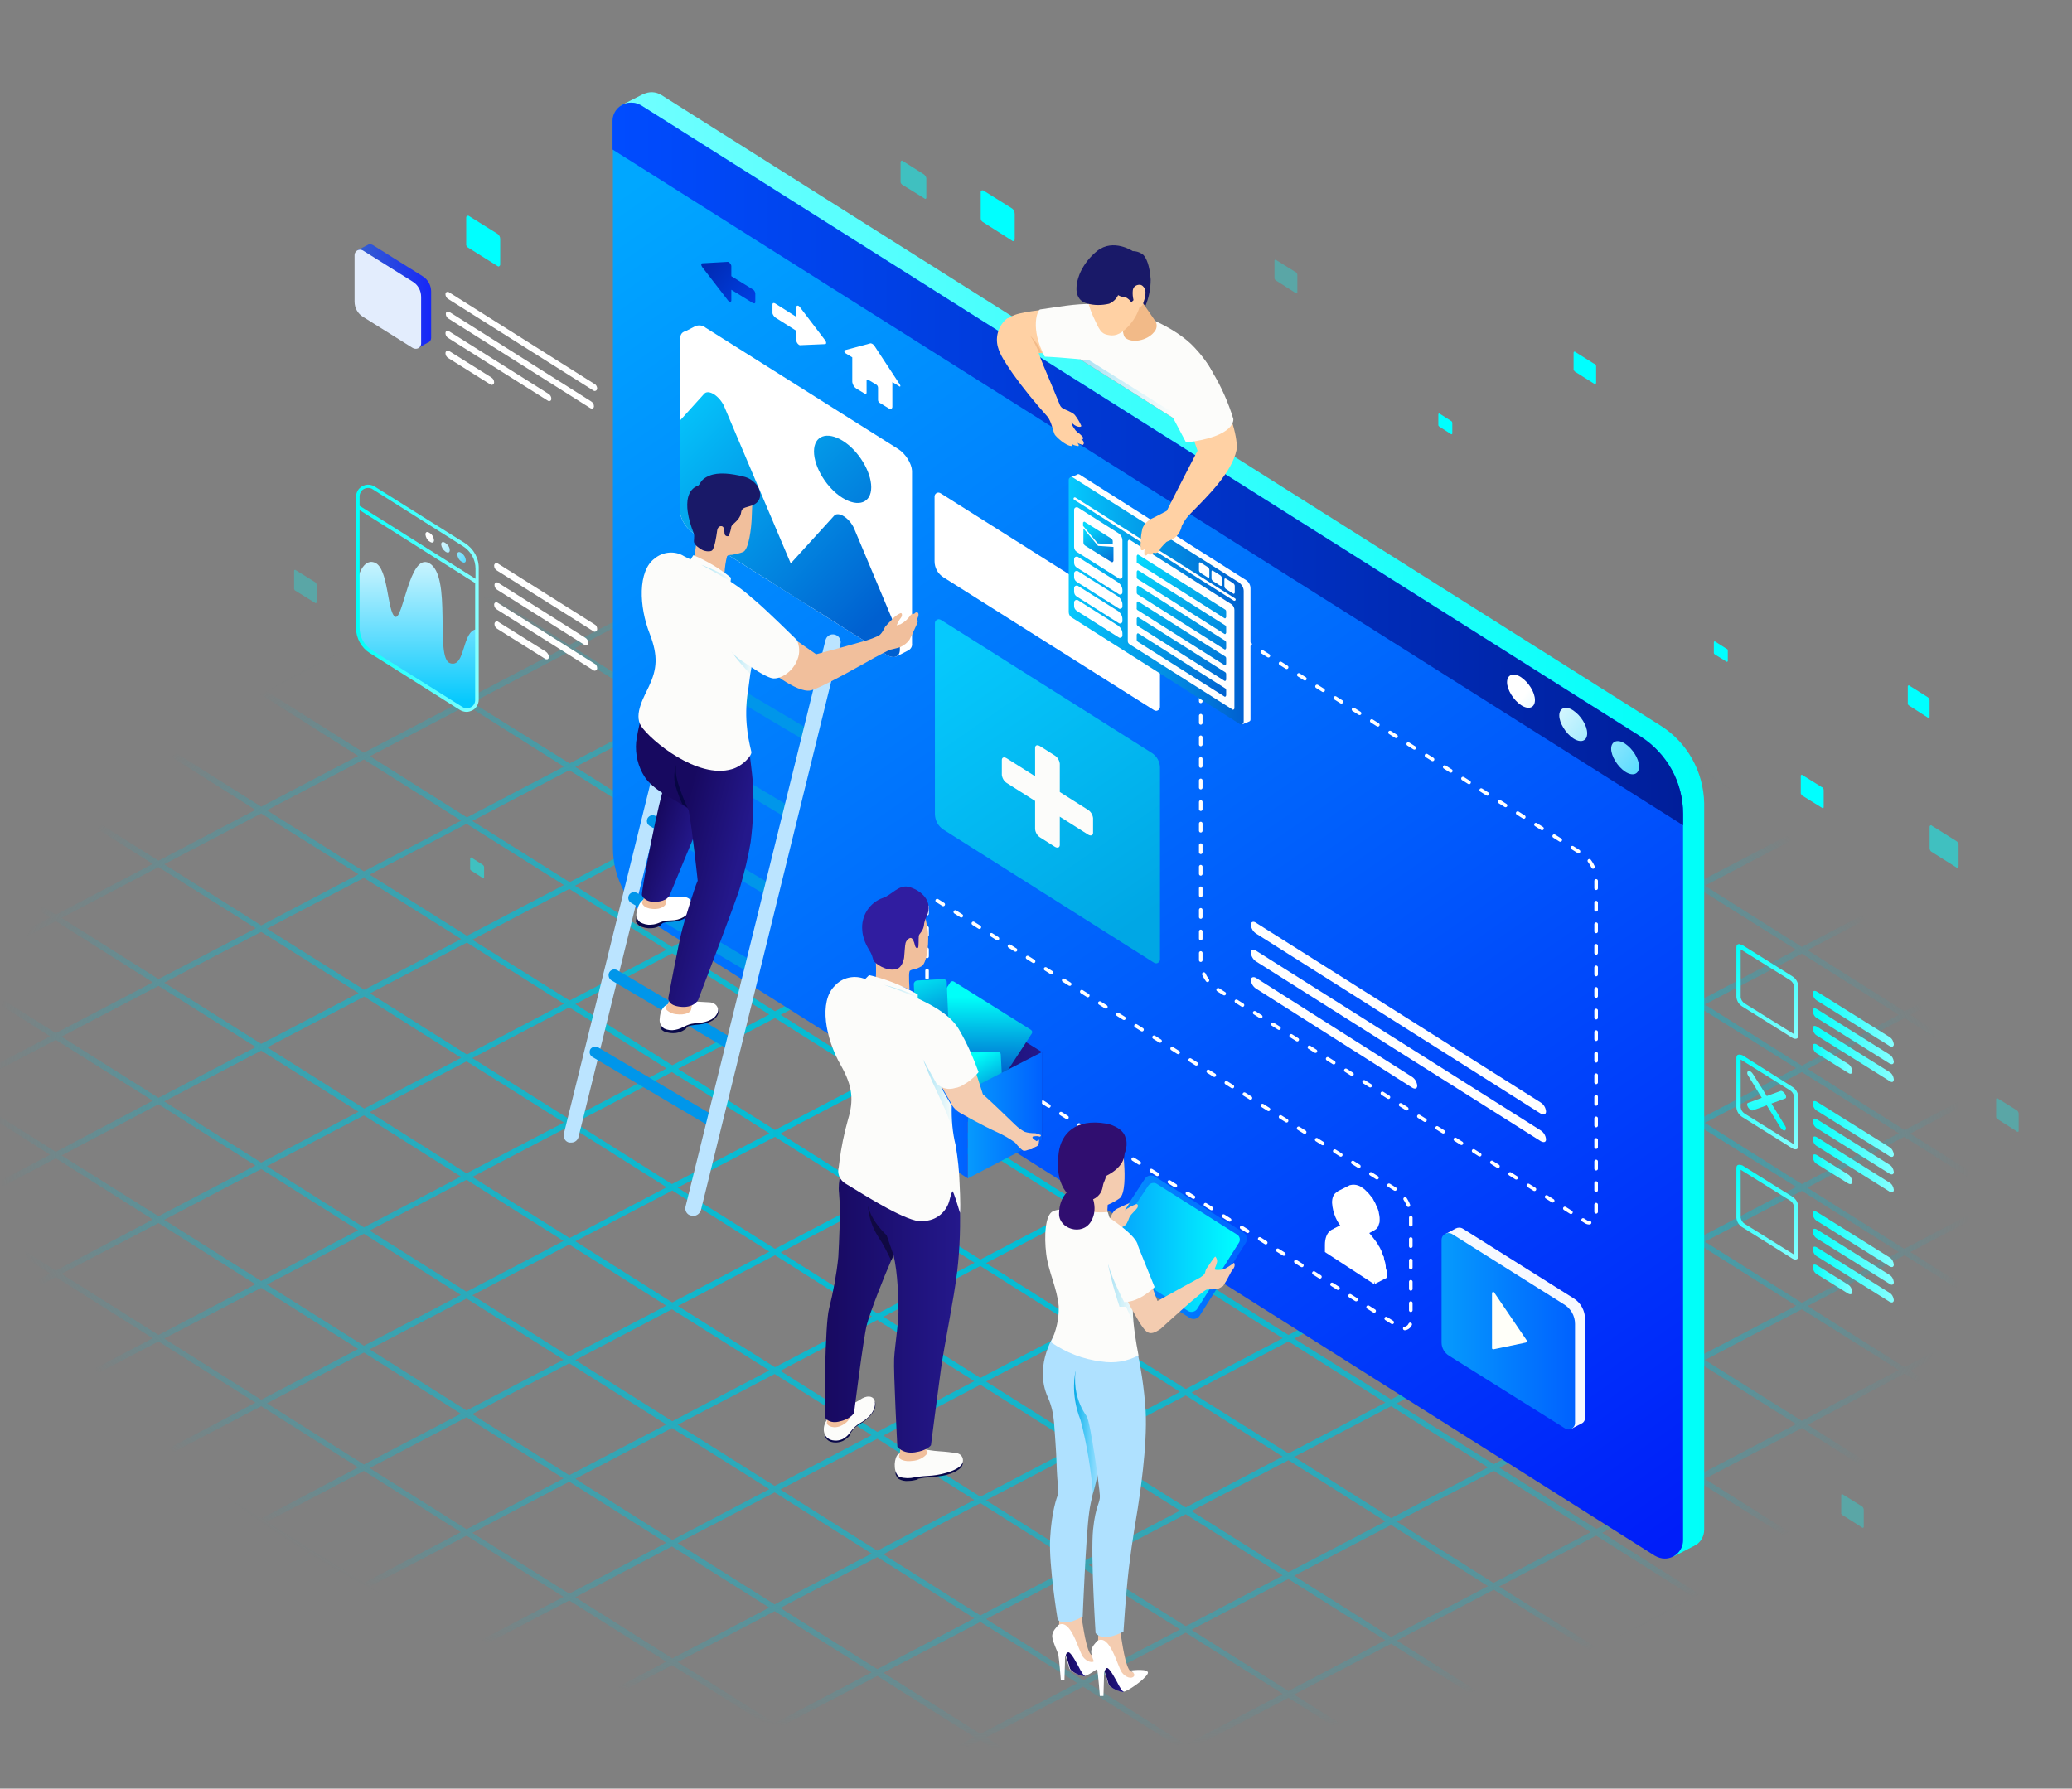 <?xml version="1.0" encoding="utf-8"?>
<!-- Generator: Adobe Illustrator 25.0.1, SVG Export Plug-In . SVG Version: 6.00 Build 0)  -->
<svg version="1.1" id="圖層_1" xmlns="http://www.w3.org/2000/svg" xmlns:xlink="http://www.w3.org/1999/xlink" x="0px" y="0px"
	 viewBox="0 0 579.1 500" style="enable-background:new 0 0 579.1 500;" xml:space="preserve">
<rect x="0" y="0" width="579.1" height="500" fill="#808080" stroke="none"/>
<style type="text/css">
	.st0{clip-path:url(#SVGID_2_);}
	.st1{fill:url(#SVGID_3_);}
	.st2{fill:url(#SVGID_4_);}
	.st3{fill:url(#SVGID_5_);}
	.st4{fill:url(#SVGID_6_);}
	.st5{fill:url(#SVGID_7_);}
	.st6{fill:url(#SVGID_8_);}
	.st7{fill:url(#SVGID_9_);}
	.st8{fill:url(#SVGID_10_);}
	.st9{fill:#FFFFFF;}
	.st10{fill:#FCFCFA;}
	.st11{fill:url(#SVGID_11_);}
	.st12{fill:url(#SVGID_12_);}
	.st13{fill:url(#SVGID_13_);}
	.st14{fill:url(#SVGID_14_);}
	.st15{fill:url(#SVGID_15_);}
	.st16{fill:url(#SVGID_16_);}
	.st17{fill:url(#SVGID_17_);}
	.st18{fill:#BBE4FF;}
	.st19{fill:#0096EA;}
	.st20{fill:#080749;}
	.st21{fill:#F1BF9C;}
	.st22{fill:url(#SVGID_18_);}
	.st23{fill:url(#SVGID_19_);}
	.st24{fill:#070644;}
	.st25{fill:url(#SVGID_20_);}
	.st26{fill:#191968;}
	.st27{opacity:0.33;fill:url(#SVGID_21_);enable-background:new    ;}
	.st28{opacity:0.33;fill:url(#SVGID_22_);enable-background:new    ;}
	.st29{fill:#150B6D;}
	.st30{fill:url(#SVGID_23_);}
	.st31{fill:url(#SVGID_24_);}
	.st32{fill:url(#SVGID_25_);}
	.st33{fill:url(#SVGID_26_);}
	.st34{fill:url(#SVGID_27_);}
	.st35{fill:url(#SVGID_28_);}
	.st36{fill:url(#SVGID_29_);}
	.st37{fill:url(#SVGID_30_);}
	.st38{fill:url(#SVGID_31_);}
	.st39{fill:url(#SVGID_32_);}
	.st40{fill:url(#SVGID_33_);}
	.st41{fill:url(#SVGID_34_);}
	.st42{fill:url(#SVGID_35_);}
	.st43{fill:url(#SVGID_36_);}
	.st44{fill:url(#SVGID_37_);}
	.st45{fill:url(#SVGID_38_);}
	.st46{fill:none;stroke:url(#SVGID_39_);stroke-linecap:round;stroke-linejoin:round;stroke-dasharray:2.01,4.02;}
	.st47{fill:url(#SVGID_40_);}
	.st48{fill:url(#SVGID_41_);}
	.st49{fill:url(#SVGID_42_);}
	.st50{fill:none;stroke:url(#SVGID_43_);stroke-linecap:round;stroke-linejoin:round;stroke-dasharray:1.99,3.98;}
	.st51{fill:url(#SVGID_44_);}
	.st52{fill:none;stroke:#FFFFFF;stroke-width:0.72;stroke-linecap:round;stroke-miterlimit:10;}
	.st53{fill:url(#SVGID_45_);}
	.st54{fill:url(#SVGID_46_);}
	.st55{fill:url(#SVGID_47_);}
	.st56{fill:url(#SVGID_48_);}
	.st57{fill:url(#SVGID_49_);}
	.st58{fill:url(#SVGID_50_);}
	.st59{fill:url(#SVGID_51_);}
	.st60{fill:url(#SVGID_52_);}
	.st61{fill:#FFD1A4;}
	.st62{fill:#F2BA88;}
	.st63{opacity:0.33;fill:url(#SVGID_53_);enable-background:new    ;}
	.st64{fill:#F6F9FF;}
	.st65{fill:url(#SVGID_54_);}
	.st66{fill:#FFFFF9;}
	.st67{fill:url(#SVGID_55_);}
	.st68{fill:#100942;}
	.st69{fill:#301DA0;}
	.st70{fill:url(#SVGID_56_);}
	.st71{fill:url(#SVGID_57_);}
	.st72{fill:url(#SVGID_58_);}
	.st73{fill:url(#SVGID_59_);}
	.st74{fill:url(#SVGID_60_);}
	.st75{fill:url(#SVGID_61_);}
	.st76{fill:url(#SVGID_62_);}
	.st77{fill:#F4CCB0;}
	.st78{opacity:0.33;fill:url(#SVGID_63_);enable-background:new    ;}
	.st79{opacity:0.33;fill:url(#SVGID_64_);enable-background:new    ;}
	.st80{fill:url(#SVGID_65_);}
	.st81{fill:#E3EDFD;}
	.st82{fill:url(#SVGID_66_);}
	.st83{fill:#AFE1FF;}
	.st84{opacity:0.95;fill:url(#SVGID_67_);enable-background:new    ;}
	.st85{fill:url(#SVGID_68_);}
	.st86{fill:url(#SVGID_69_);}
	.st87{fill:#300E70;}
	.st88{opacity:0.33;fill:url(#SVGID_70_);enable-background:new    ;}
	.st89{fill:url(#SVGID_71_);}
	.st90{fill:url(#SVGID_72_);}
	.st91{opacity:0.5;fill:url(#SVGID_73_);enable-background:new    ;}
	.st92{opacity:0.5;fill:url(#SVGID_74_);enable-background:new    ;}
	.st93{fill:url(#SVGID_75_);}
	.st94{opacity:0.3;fill:url(#SVGID_76_);enable-background:new    ;}
	.st95{opacity:0.3;fill:url(#SVGID_77_);enable-background:new    ;}
	.st96{opacity:0.3;fill:url(#SVGID_78_);enable-background:new    ;}
	.st97{opacity:0.3;fill:url(#SVGID_79_);enable-background:new    ;}
	.st98{fill:url(#SVGID_80_);}
	.st99{fill:url(#SVGID_81_);}
	.st100{fill:url(#SVGID_82_);}
	.st101{fill:url(#SVGID_83_);}
	.st102{fill:url(#SVGID_84_);}
	.st103{fill:url(#SVGID_85_);}
	.st104{opacity:0.5;fill:url(#SVGID_86_);enable-background:new    ;}
	.st105{fill:url(#SVGID_87_);}
</style>
<g>
	<g id="OBJECTS">
		<g>
			<defs>
				<rect id="SVGID_1_" x="-60.8" y="0" width="750" height="500"/>
			</defs>
			<clipPath id="SVGID_2_">
				<use xlink:href="#SVGID_1_"  style="overflow:visible;"/>
			</clipPath>
			<g class="st0">
				
					<radialGradient id="SVGID_3_" cx="273.947" cy="70.175" r="276.56" gradientTransform="matrix(1 5.000000e-02 0 -0.61 0 348.963)" gradientUnits="userSpaceOnUse">
					<stop  offset="0" style="stop-color:#00BFD8"/>
					<stop  offset="0.15" style="stop-color:#00BFD8;stop-opacity:0.98"/>
					<stop  offset="0.29" style="stop-color:#00BFD8;stop-opacity:0.93"/>
					<stop  offset="0.42" style="stop-color:#00BFD8;stop-opacity:0.85"/>
					<stop  offset="0.55" style="stop-color:#00BFD8;stop-opacity:0.73"/>
					<stop  offset="0.68" style="stop-color:#00BFD8;stop-opacity:0.57"/>
					<stop  offset="0.8" style="stop-color:#00BFD8;stop-opacity:0.38"/>
					<stop  offset="0.92" style="stop-color:#00BFD8;stop-opacity:0.16"/>
					<stop  offset="1" style="stop-color:#00BFD8;stop-opacity:0"/>
				</radialGradient>
				<path class="st1" d="M677.4,341l3.5-1.8c0.4-0.2,0.5-0.7,0.3-1c0,0,0,0,0,0c-0.2-0.4-0.7-0.5-1.1-0.4l-4.3,2.2l-27.1-17.1
					l3.6-1.9c0.4-0.2,0.5-0.7,0.3-1c0,0,0,0,0,0c-0.2-0.4-0.7-0.5-1.1-0.4l-4.4,2.3L620,304.8l3.7-1.9c0.4-0.2,0.5-0.7,0.3-1
					c0,0,0,0,0,0c-0.2-0.4-0.7-0.5-1.1-0.4l-4.5,2.4l-27.1-17.1l3.8-2c0.4-0.2,0.5-0.7,0.3-1.1c-0.2-0.4-0.7-0.5-1.1-0.4l-4.6,2.4
					l-27.1-17.1l3.9-2c0.4-0.2,0.5-0.7,0.3-1c0,0,0,0,0,0c-0.2-0.4-0.7-0.5-1.1-0.4l-4.7,2.5l-27.1-17.1l4-2.1
					c0.4-0.2,0.5-0.7,0.3-1.1c-0.2-0.4-0.7-0.5-1.1-0.4l-4.7,2.5l-27.1-17.1l4-2.1c0.4-0.2,0.5-0.7,0.3-1c0,0,0,0,0,0
					c-0.2-0.4-0.7-0.5-1.1-0.4l-4.8,2.5l-27.1-17.1l4.1-2.2c0.4-0.2,0.5-0.7,0.3-1c0,0,0,0,0,0c-0.2-0.4-0.7-0.5-1.1-0.4l-4.9,2.6
					l-27.1-17.1l4.2-2.2c0.4-0.2,0.5-0.7,0.3-1c0,0,0,0,0,0c-0.2-0.4-0.7-0.5-1.1-0.4l-5,2.6l-27.1-17.1l4.3-2.3
					c0.4-0.2,0.5-0.7,0.3-1.1c-0.2-0.4-0.7-0.5-1.1-0.3l-5.1,2.7l-27.1-17.1l4.4-2.3c0.4-0.2,0.5-0.7,0.3-1c0,0,0,0,0,0
					c-0.2-0.4-0.7-0.5-1.1-0.4l-5.2,2.7l-27.1-17.1l4.5-2.4c0.4-0.2,0.5-0.7,0.3-1c0,0,0,0,0,0c-0.2-0.4-0.7-0.5-1.1-0.3l-5.3,2.8
					L332.9,124l4.6-2.4c0.4-0.2,0.5-0.7,0.3-1c0,0,0,0,0,0c-0.2-0.4-0.7-0.5-1.1-0.3l-5.4,2.8l-27.1-17.1l4.7-2.4
					c0.4-0.2,0.5-0.7,0.3-1c0,0,0,0,0,0c-0.2-0.4-0.7-0.5-1.1-0.3l-5.5,2.9l-27.1-17.1l4.8-2.5c0.4-0.2,0.5-0.7,0.3-1c0,0,0,0,0,0
					c-0.2-0.4-0.7-0.5-1.1-0.3l-5.5,2.9l-5.5-3.5c-0.4-0.2-0.8-0.1-1.1,0.2c0,0,0,0,0,0c-0.2,0.4-0.1,0.9,0.3,1.1l4.8,3l-27.1,14.2
					l-5.5-3.4c-0.3-0.2-0.8-0.2-1.1,0.2c0,0,0,0,0,0c-0.2,0.4-0.1,0.9,0.3,1.1l4.7,3L216.6,117l-5.4-3.4c-0.3-0.2-0.8-0.2-1.1,0.2
					c0,0,0,0,0,0c-0.2,0.4-0.1,0.9,0.3,1.1l4.6,2.9l-27.1,14.2l-5.3-3.3c-0.4-0.2-0.8-0.1-1.1,0.2c0,0,0,0,0,0
					c-0.2,0.4-0.1,0.9,0.3,1.1l4.5,2.8l-27.1,14.2l-5.1-3.3c-0.4-0.2-0.9-0.1-1.1,0.2c-0.2,0.4-0.1,0.9,0.3,1.1l4.4,2.8l-27.1,14.2
					l-5.1-3.2c-0.4-0.2-0.9-0.1-1.1,0.2c-0.2,0.4-0.1,0.9,0.3,1.1l4.3,2.7l-27.2,14.2l-5-3.2c-0.3-0.2-0.8-0.2-1.1,0.2c0,0,0,0,0,0
					c-0.2,0.4-0.1,0.9,0.3,1.1l4.2,2.7L73,192.4l-4.9-3.1c-0.3-0.2-0.8-0.2-1.1,0.2c0,0,0,0,0,0c-0.2,0.4-0.1,0.9,0.3,1.1l4.1,2.6
					l-27.1,14.2l-4.8-3c-0.3-0.2-0.8-0.2-1.1,0.2c0,0,0,0,0,0c-0.2,0.4-0.1,0.9,0.3,1.1l4,2.6l-27.1,14.2l-4.7-3
					c-0.4-0.2-0.8-0.1-1.1,0.2c0,0,0,0,0,0c-0.2,0.4-0.1,0.9,0.3,1.1l3.9,2.5l-27.1,14.2l-4.6-2.9c-0.4-0.2-0.8-0.2-1.1,0.2
					c0,0,0,0,0,0c-0.2,0.4-0.1,0.9,0.3,1.1l3.9,2.4l-27.1,14.2l-4.6-2.9c-0.3-0.2-0.8-0.2-1.1,0.2c0,0,0,0,0,0
					c-0.2,0.4-0.1,0.9,0.3,1.1l3.8,2.4l-27.1,14.2l-4.5-2.8c-0.4-0.2-0.8-0.1-1.1,0.2c0,0,0,0,0,0c-0.2,0.4-0.1,0.9,0.3,1.1l3.7,2.3
					l-27.1,14.2l-4.4-2.8c-0.4-0.2-0.8-0.1-1.1,0.2c0,0,0,0,0,0c-0.2,0.4-0.1,0.9,0.3,1.1l3.6,2.3l-27.1,14.2l-4.3-2.7
					c-0.4-0.2-0.8-0.1-1.1,0.2c0,0,0,0,0,0c-0.2,0.4-0.1,0.9,0.3,1.1l3.5,2.2l-3.5,1.8c-0.4,0.2-0.5,0.7-0.3,1c0,0,0,0,0,0
					c0.1,0.3,0.4,0.4,0.7,0.4c0.1,0,0.3,0,0.4-0.1l4.3-2.3l27.1,17.1l-3.6,1.9c-0.4,0.2-0.5,0.7-0.3,1c0,0,0,0,0,0
					c0.1,0.3,0.4,0.4,0.7,0.4c0.1,0,0.3,0,0.4-0.1l4.4-2.3l27.1,17.1l-3.7,1.9c-0.4,0.2-0.5,0.7-0.3,1c0,0,0,0,0,0
					c0.1,0.2,0.4,0.4,0.7,0.4c0.1,0,0.3,0,0.4-0.1l4.5-2.3l27.2,17.1l-3.8,2c-0.4,0.2-0.5,0.7-0.3,1c0,0,0,0,0,0
					c0.1,0.2,0.4,0.4,0.7,0.4c0.1,0,0.3,0,0.4-0.1l4.6-2.4l27.1,17l-3.9,2c-0.4,0.2-0.5,0.7-0.3,1.1c0.1,0.3,0.4,0.4,0.7,0.4
					c0.1,0,0.3,0,0.4-0.1l4.6-2.4L14,389.1l-3.9,2.1c-0.4,0.2-0.5,0.7-0.3,1.1c0,0,0,0,0,0c0.1,0.3,0.4,0.4,0.7,0.4
					c0.1,0,0.3,0,0.4-0.1l4.7-2.5l27.2,17.1l-4,2.1c-0.4,0.2-0.5,0.7-0.3,1c0,0,0,0,0,0c0.1,0.3,0.4,0.4,0.7,0.4
					c0.1,0,0.3,0,0.4-0.1l4.8-2.5l27.1,17.1l-4.1,2.2c-0.4,0.2-0.5,0.7-0.3,1c0,0,0,0,0,0c0.1,0.3,0.4,0.4,0.7,0.4
					c0.1,0,0.3,0,0.4-0.1l4.8-2.6l27.1,17.1l-4.2,2.2c-0.4,0.2-0.5,0.7-0.3,1c0,0,0,0,0,0c0.1,0.3,0.4,0.4,0.7,0.4
					c0.1,0,0.3,0,0.4-0.1l5-2.6l27.1,17.1l-4.3,2.3c-0.4,0.2-0.5,0.7-0.3,1.1c0.1,0.3,0.4,0.4,0.7,0.4c0.1,0,0.3,0,0.4-0.1l5.1-2.7
					l27.1,17.1l-4.4,2.3c-0.4,0.2-0.5,0.7-0.3,1c0,0,0,0,0,0c0.1,0.3,0.4,0.4,0.7,0.4c0.1,0,0.3,0,0.4-0.1l5.2-2.7l27.1,17.1
					l-4.4,2.4c-0.4,0.2-0.5,0.7-0.3,1.1c0,0,0,0,0,0c0.1,0.3,0.4,0.4,0.7,0.4c0.1,0,0.3,0,0.4-0.1l5.3-2.8l27.2,17l-4.6,2.4
					c-0.4,0.2-0.5,0.7-0.3,1c0,0,0,0,0,0c0.1,0.3,0.4,0.4,0.7,0.4c0.1,0,0.3,0,0.4-0.1l5.4-2.8l27.1,17.1l-4.7,2.5
					c-0.4,0.2-0.5,0.7-0.3,1c0,0,0,0,0,0c0.1,0.2,0.4,0.4,0.7,0.4c0.1,0,0.3,0,0.4-0.1l5.5-2.9l27.1,17.1l-4.8,2.5
					c-0.4,0.2-0.5,0.7-0.3,1c0,0,0,0,0,0c0.1,0.3,0.4,0.4,0.7,0.4c0.1,0,0.3,0,0.4-0.1l5.5-2.9l5.5,3.5c0.1,0.1,0.3,0.1,0.4,0.1
					c0.3,0,0.5-0.1,0.7-0.4c0.2-0.4,0.1-0.9-0.3-1.1l-4.8-3l27.1-14.2l5.5,3.5c0.1,0.1,0.3,0.1,0.4,0.1c0.3,0,0.5-0.1,0.7-0.4
					c0.2-0.4,0.1-0.9-0.3-1.1l-4.7-2.9l27.1-14.2l5.4,3.4c0.1,0.1,0.3,0.1,0.4,0.1c0.3,0,0.5-0.1,0.7-0.4c0.2-0.4,0.1-0.9-0.3-1.1
					l-4.6-2.9l27.1-14.2l5.3,3.3c0.1,0.1,0.3,0.1,0.4,0.1c0.3,0,0.5-0.1,0.7-0.4c0.2-0.4,0.1-0.9-0.3-1.1l-4.5-2.8l27.1-14.2
					l5.2,3.3c0.1,0.1,0.3,0.1,0.4,0.1c0.3,0,0.5-0.1,0.7-0.4c0.2-0.4,0.1-0.9-0.3-1.1l-4.4-2.8l27.1-14.2l5.1,3.2
					c0.1,0.1,0.3,0.1,0.4,0.1c0.3,0,0.5-0.1,0.7-0.4c0.2-0.4,0.1-0.9-0.3-1.1l-4.3-2.7l27.1-14.2l5,3.1c0.1,0.1,0.3,0.1,0.4,0.1
					c0.3,0,0.5-0.1,0.7-0.4c0.2-0.4,0.1-0.9-0.3-1.1l-4.2-2.7l27.1-14.2l4.9,3.1c0.1,0.1,0.3,0.1,0.4,0.1c0.3,0,0.5-0.1,0.7-0.4
					c0.2-0.4,0.1-0.9-0.3-1.1l-4.1-2.6l27.1-14.2l4.8,3c0.1,0.1,0.3,0.1,0.4,0.1c0.3,0,0.5-0.1,0.7-0.4c0.2-0.4,0.1-0.9-0.3-1.1
					l-4-2.5l27.1-14.2l4.7,3c0.1,0.1,0.3,0.1,0.4,0.1c0.3,0,0.5-0.1,0.7-0.4c0.2-0.4,0.1-0.9-0.3-1.1l-4-2.5l27.1-14.3l4.7,2.9
					c0.1,0.1,0.3,0.1,0.4,0.1c0.3,0,0.5-0.1,0.7-0.4c0.2-0.4,0.1-0.9-0.3-1.1l-3.8-2.4l27.1-14.2l4.6,2.9c0.1,0.1,0.3,0.1,0.4,0.1
					c0.3,0,0.5-0.1,0.7-0.4c0.2-0.4,0.1-0.9-0.3-1.1l-3.8-2.4l27.1-14.2l4.5,2.8c0.1,0.1,0.3,0.1,0.4,0.1c0.3,0,0.5-0.1,0.7-0.4
					c0.2-0.4,0.1-0.9-0.3-1.1l-3.6-2.3l27.1-14.2l4.4,2.8c0.1,0.1,0.3,0.1,0.4,0.1c0.3,0,0.5-0.1,0.7-0.4c0.2-0.4,0.1-0.9-0.3-1.1
					l-3.6-2.3l27.1-14.2l4.3,2.7c0.1,0.1,0.3,0.1,0.4,0.1c0.3,0,0.5-0.1,0.7-0.4c0.2-0.4,0.1-0.9-0.3-1.1L677.4,341z M645.5,322.8
					L618.4,337l-27.1-17.1l27.1-14.2L645.5,322.8z M272.4,319.8L245.2,334l-27.1-17.1l27.1-14.2L272.4,319.8z M246.8,301.8
					l27.2-14.2l27.1,17.1L274,318.9L246.8,301.8z M274,320.8l27.1,17.1L274,352.1L246.8,335L274,320.8z M275.6,319.9l27.1-14.2
					l27.1,17.1L302.6,337L275.6,319.9z M304.3,304.9l27.1-14.2l27.1,17.1L331.4,322L304.3,304.9z M302.7,303.9l-27.1-17.1l27.1-14.2
					l27.1,17.1L302.7,303.9z M274,285.8l-27.2-17.1l27.2-14.2l27.1,17.1L274,285.8z M272.4,286.6l-27.1,14.2l-27.1-17.1l27.1-14.2
					L272.4,286.6z M243.7,301.7l-27.1,14.2l-27.1-17.1l27.1-14.2L243.7,301.7z M215,316.8L187.8,331l-27.1-17.1l27.1-14.2L215,316.8
					z M216.6,317.8l27.1,17.1l-27.1,14.2L189.4,332L216.6,317.8z M245.3,335.9l27.1,17.1l-27.1,14.2l-27.1-17.1L245.3,335.9z
					 M274,353.9l27.1,17.1L274,385.2l-27.1-17.1L274,353.9z M275.6,353.1l27.1-14.2l27.1,17.1l-27.1,14.2L275.6,353.1z M304.2,338
					l27.1-14.2l27.1,17.1l-27.1,14.3L304.2,338z M332.9,323l27.1-14.2l27.1,17.1L360.1,340L332.9,323z M361.6,307.9l27.1-14.2
					l27.1,17.1L388.8,325L361.6,307.9z M360.1,306.9l-27.1-17.1l27.1-14.2l27.1,17.1L360.1,306.9z M331.4,288.8l-27.1-17.1
					l27.1-14.2l27.1,17.1L331.4,288.8z M302.7,270.8l-27.1-17.1l27.1-14.2l27.1,17.1L302.7,270.8z M274,252.6l-27.1-17.1l27.1-14.2
					l27.1,17.1L274,252.6z M272.4,253.5l-27.2,14.2l-27.1-17.1l27.1-14.2L272.4,253.5z M243.7,268.5l-27.1,14.2l-27.2-17.1
					l27.1-14.2L243.7,268.5z M215,283.6l-27.1,14.2l-27.1-17.1l27.1-14.2L215,283.6z M186.3,298.7l-27.1,14.2L132,295.8l27.1-14.2
					L186.3,298.7z M157.6,313.8L130.4,328l-27.1-17.1l27.1-14.2L157.6,313.8z M159.2,314.8l27.1,17.1l-27.1,14.2L132,329
					L159.2,314.8z M187.9,332.8l27.1,17.1l-27.1,14.2l-27.1-17.1L187.9,332.8z M216.6,350.9l27.1,17.1l-27.1,14.2l-27.1-17.1
					L216.6,350.9z M245.2,369l27.1,17.1l-27.1,14.2l-27.1-17.1L245.2,369z M274,387.1l27.1,17.1L274,418.4l-27.1-17.1L274,387.1z
					 M275.6,386.2l27.1-14.2l27.1,17.1l-27.1,14.2L275.6,386.2z M304.3,371.2l27.1-14.2l27.1,17.1l-27.1,14.2L304.3,371.2z
					 M333,356.1l27.1-14.2l27.1,17.1l-27.1,14.2L333,356.1z M361.6,341l27.1-14.2l27.1,17.1l-27.1,14.2L361.6,341z M390.4,326
					l27.1-14.2l27.1,17.1L417.5,343L390.4,326z M419.1,310.9l27.1-14.2l27.1,17.1L446.2,328L419.1,310.9z M417.5,309.9l-27.1-17.1
					l27.1-14.2l27.1,17.1L417.5,309.9z M388.8,291.8l-27.1-17.1l27.1-14.2l27.1,17.1L388.8,291.8z M360.1,273.8l-27.1-17.1
					l27.1-14.2l27.1,17.1L360.1,273.8z M331.4,255.7l-27.1-17.1l27.1-14.2l27.1,17.1L331.4,255.7z M302.6,237.6l-27.1-17.1
					l27.1-14.2l27.1,17.1L302.6,237.6z M274,219.5l-27.1-17.1l27.1-14.2l27.1,17.1L274,219.5z M272.4,220.3l-27.1,14.2l-27.1-17.1
					l27.1-14.2L272.4,220.3z M243.7,235.4l-27.1,14.2l-27.1-17.1l27.1-14.2L243.7,235.4z M215,250.5l-27.2,14.2l-27.1-17.1
					l27.1-14.2L215,250.5z M186.3,265.5l-27.1,14.2L132,262.7l27.1-14.2L186.3,265.5z M157.6,280.6l-27.1,14.2l-27.1-17.1l27.1-14.2
					L157.6,280.6z M128.9,295.7l-27.1,14.2l-27.1-17.1l27.1-14.2L128.9,295.7z M100.2,310.8L73,325l-27.1-17.1L73,293.7L100.2,310.8
					z M101.7,311.8l27.1,17.1l-27.1,14.2L74.6,326L101.7,311.8z M130.4,329.8l27.1,17.1l-27.1,14.2l-27.1-17.1L130.4,329.8z
					 M159.1,347.9l27.1,17.1l-27.1,14.2L132,362.1L159.1,347.9z M187.8,366l27.2,17.1l-27.1,14.2l-27.1-17.1L187.8,366z
					 M216.5,384.1l27.1,17.1l-27.1,14.2l-27.1-17.1L216.5,384.1z M245.2,402.2l27.1,17.1l-27.1,14.2l-27.1-17.1L245.2,402.2z
					 M274,420.2l27.1,17.1L274,451.6l-27.1-17.1L274,420.2z M275.6,419.4l27.1-14.2l27.1,17.1l-27.1,14.2L275.6,419.4z M304.3,404.3
					l27.1-14.2l27.1,17.1l-27.1,14.2L304.3,404.3z M333,389.3l27.1-14.3l27.1,17.1l-27.1,14.2L333,389.3z M361.7,374.2l27.1-14.2
					l27.1,17l-27.1,14.2L361.7,374.2z M390.4,359.1l27.1-14.2l27.1,17.1l-27.1,14.2L390.4,359.1z M419,344l27.1-14.2l27.1,17.1
					l-27.1,14.2L419,344z M447.8,329l27.1-14.2l27.1,17L474.9,346L447.8,329z M476.5,313.9l27.1-14.2l27.1,17.1L503.6,331
					L476.5,313.9z M474.9,312.9l-27.1-17.1l27.1-14.2l27.1,17L474.9,312.9z M446.2,294.8l-27.1-17.1l27.1-14.2l27.1,17.1
					L446.2,294.8z M417.5,276.8l-27.1-17.1l27.1-14.2l27.1,17.1L417.5,276.8z M388.8,258.7l-27.1-17.1l27.1-14.2l27.1,17.1
					L388.8,258.7z M360.1,240.6l-27.1-17.1l27.1-14.2l27.1,17.1L360.1,240.6z M331.4,222.5l-27.1-17.1l27.1-14.2l27.1,17.1
					L331.4,222.5z M302.6,204.4l-27.1-17.1l27.1-14.2l27.1,17.1L302.6,204.4z M274,186.3l-27.1-17.1L274,155l27.1,17.1L274,186.3z
					 M272.4,187.2l-27.1,14.2l-27.1-17.1l27.1-14.2L272.4,187.2z M243.7,202.2l-27.1,14.2l-27.1-17.1l27.1-14.2L243.7,202.2z
					 M215,217.3l-27.1,14.2l-27.1-17.1l27.1-14.2L215,217.3z M186.3,232.4l-27.1,14.2L132,229.5l27.1-14.2L186.3,232.4z
					 M157.6,247.4l-27.1,14.2l-27.2-17.1l27.1-14.2L157.6,247.4z M128.9,262.5l-27.1,14.2l-27.2-17.1l27.1-14.2L128.9,262.5z
					 M100.2,277.6L73,291.8l-27.1-17.1L73,260.5L100.2,277.6z M71.5,292.7l-27.2,14.2l-27.1-17.1l27.1-14.2L71.5,292.7z M42.7,307.7
					L15.6,322l-27.1-17.1l27.1-14.2L42.7,307.7z M44.3,308.7l27.1,17.1l-27.1,14.2L17.2,323L44.3,308.7z M73,326.8l27.1,17.1
					L73,358.1l-27.1-17.1L73,326.8z M101.7,344.9l27.1,17.1l-27.1,14.2l-27.1-17.1L101.7,344.9z M130.4,363l27.1,17.1l-27.1,14.2
					l-27.1-17.1L130.4,363z M159.1,381.1l27.1,17.1l-27.1,14.2L132,395.3L159.1,381.1z M187.8,399.2l27.2,17.1l-27.1,14.2
					l-27.1-17.1L187.8,399.2z M216.5,417.2l27.1,17.1l-27.1,14.2l-27.1-17.1L216.5,417.2z M245.2,435.3l27.1,17.1l-27.1,14.2
					l-27.1-17.1L245.2,435.3z M274,453.4l27.1,17.1L274,484.7l-27.1-17.1L274,453.4z M275.6,452.6l27.1-14.2l27.1,17.1l-27.1,14.2
					L275.6,452.6z M304.3,437.5l27.1-14.2l27.1,17.1l-27.1,14.2L304.3,437.5z M333,422.4l27.1-14.2l27.1,17.1l-27.1,14.2L333,422.4z
					 M361.7,407.3l27.1-14.2l27.1,17.1l-27.1,14.2L361.7,407.3z M390.4,392.3l27.1-14.3l27.1,17.1l-27.1,14.2L390.4,392.3z
					 M419.1,377.2l27.1-14.2l27.1,17l-27.1,14.2L419.1,377.2z M447.8,362.1l27.1-14.2L502,365l-27.1,14.2L447.8,362.1z M476.5,347.1
					l27.1-14.2l27.1,17.1l-27.1,14.2L476.5,347.1z M505.1,332l27.1-14.2l27.1,17.1l-27.1,14.2L505.1,332z M533.9,316.9l27.1-14.3
					l27.1,17.1L561,334L533.9,316.9z M532.3,315.9l-27.1-17.1l27.1-14.2l27.1,17.1L532.3,315.9z M503.6,297.9l-27.1-17.1l27.1-14.2
					l27.1,17.1L503.6,297.9z M474.9,279.8l-27.1-17.1l27.1-14.2l27.1,17L474.9,279.8z M446.2,261.7L419,244.6l27.1-14.2l27.1,17.1
					L446.2,261.7z M417.5,243.6l-27.1-17.1l27.1-14.2l27.1,17.1L417.5,243.6z M388.8,225.5l-27.1-17.1l27.1-14.2l27.1,17.1
					L388.8,225.5z M360.1,207.4l-27.1-17.1l27.1-14.2l27.1,17.1L360.1,207.4z M331.4,189.4l-27.1-17.1l27.1-14.3l27.1,17.1
					L331.4,189.4z M302.6,171.3l-27.1-17.1l27.1-14.2l27.1,17L302.6,171.3z M274,153.2l-27.1-17.1l27.1-14.2l27.1,17.1L274,153.2z
					 M272.4,154l-27.1,14.2l-27.1-17.1l27.1-14.2L272.4,154z M243.7,169.1l-27.1,14.2l-27.1-17.1l27.1-14.2L243.7,169.1z M215,184.1
					l-27.1,14.2l-27.2-17.1l27.1-14.2L215,184.1z M186.3,199.2l-27.1,14.2L132,196.4l27.1-14.2L186.3,199.2z M157.6,214.3
					l-27.1,14.2l-27.1-17.1l27.1-14.2L157.6,214.3z M128.9,229.4l-27.2,14.2l-27.1-17.1l27.1-14.2L128.9,229.4z M100.2,244.4
					L73,258.7l-27.1-17.1L73,227.4L100.2,244.4z M71.5,259.5l-27.2,14.2l-27.1-17.1l27.1-14.2L71.5,259.5z M42.7,274.6l-27.1,14.2
					l-27.1-17.1l27.1-14.2L42.7,274.6z M14,289.7l-27.1,14.2l-27.1-17.1l27.1-14.2L14,289.7z M-14.7,304.7L-41.8,319l-27.1-17.1
					l27.1-14.2L-14.7,304.7z M-13.1,305.7L14,322.8L-13.1,337l-27.1-17L-13.1,305.7z M15.6,323.8l27.1,17.1l-27.1,14.3l-27.1-17.1
					L15.6,323.8z M44.3,341.9L71.4,359l-27.1,14.2l-27.1-17.1L44.3,341.9z M73,360l27.1,17.1L73,391.3l-27.1-17.1L73,360z
					 M101.7,378.1l27.1,17.1l-27.1,14.2l-27.1-17.1L101.7,378.1z M130.4,396.2l27.1,17.1l-27.1,14.2l-27.1-17.1L130.4,396.2z
					 M159.1,414.2l27.1,17.1l-27.1,14.2L132,428.5L159.1,414.2z M187.8,432.3l27.2,17.1l-27.1,14.2l-27.1-17.1L187.8,432.3z
					 M216.5,450.4l27.1,17.1l-27.1,14.2l-27.1-17.1L216.5,450.4z M245.2,468.5l27.1,17.1l-27.1,14.2l-27.1-17.1L245.2,468.5z
					 M274,486.5l27.1,17.1L274,517.9l-27.1-17.1L274,486.5z M275.6,485.7l27.1-14.2l27.1,17.1l-27.1,14.2L275.6,485.7z M304.3,470.6
					l27.1-14.2l27.1,17.1l-27.1,14.2L304.3,470.6z M333,455.6l27.1-14.2l27.1,17.1l-27.1,14.2L333,455.6z M361.7,440.5l27.1-14.2
					l27.1,17.1l-27.1,14.2L361.7,440.5z M390.4,425.4l27.1-14.2l27.1,17.1l-27.2,14.2L390.4,425.4z M419.1,410.3l27.1-14.2
					l27.1,17.1l-27.1,14.2L419.1,410.3z M447.8,395.3l27.1-14.3l27.1,17.1l-27.1,14.2L447.8,395.3z M476.5,380.2l27.1-14.2l27.1,17
					l-27.1,14.2L476.5,380.2z M505.2,365.1l27.1-14.2l27.1,17.1l-27.1,14.2L505.2,365.1z M533.9,350l27.1-14.2l27.1,17.1L561,367.1
					L533.9,350z M562.6,335l27.1-14.2l27.1,17.1l-27.1,14.2L562.6,335z M616.8,304.7l-27.1,14.2l-27.1-17.1l27.1-14.2L616.8,304.7z
					 M588.1,286.6L561,300.8l-27.1-17.1l27.1-14.2L588.1,286.6z M559.4,268.5l-27.1,14.2l-27.1-17.1l27.1-14.2L559.4,268.5z
					 M530.7,250.5l-27.1,14.2l-27.1-17.1l27.1-14.2L530.7,250.5z M502,232.3l-27.1,14.2l-27.1-17.1l27.1-14.2L502,232.3z
					 M473.3,214.3l-27.1,14.2L419,211.4l27.1-14.2L473.3,214.3z M444.6,196.2l-27.1,14.2l-27.1-17.1l27.1-14.2L444.6,196.2z
					 M415.9,178.1l-27.1,14.2l-27.1-17.1l27.1-14.3L415.9,178.1z M387.2,160l-27.1,14.2l-27.1-17.1l27.1-14.2L387.2,160z
					 M358.5,141.9l-27.1,14.2l-27.1-17.1l27.1-14.2L358.5,141.9z M329.8,123.8l-27.1,14.2L275.5,121l27.1-14.2L329.8,123.8z
					 M274,88.7l27.1,17.1L274,120l-27.1-17.1L274,88.7z M245.3,103.8l27.1,17.1l-27.1,14.2L218.1,118L245.3,103.8z M216.6,118.8
					l27.1,17.1l-27.1,14.2l-27.1-17.1L216.6,118.8z M187.9,133.9L215,151l-27.1,14.2l-27.1-17.1L187.9,133.9z M159.1,149l27.1,17.1
					l-27.1,14.2L132,163.2L159.1,149z M130.4,164.1l27.1,17.1l-27.1,14.2l-27.1-17.1L130.4,164.1z M101.7,179.1l27.1,17.1
					l-27.1,14.2l-27.1-17.1L101.7,179.1z M73,194.2l27.1,17.1L73,225.5l-27.1-17.1L73,194.2z M44.3,209.3l27.1,17.1l-27.1,14.2
					l-27.1-17.1L44.3,209.3z M15.6,224.4l27.1,17.1l-27.1,14.2l-27.1-17.1L15.6,224.4z M-13.1,239.4L14,256.5l-27.1,14.2l-27.1-17.1
					L-13.1,239.4z M-41.8,254.5l27.1,17.1l-27.1,14.2l-27.1-17.1L-41.8,254.5z M-70.5,269.6l27.1,17.1l-27.1,14.2l-27.1-17.1
					L-70.5,269.6z M-126.3,298.9l27.1-14.2l27.1,17.1L-99.2,316L-126.3,298.9z M-97.6,317l27.1-14.2l27.1,17.1L-70.5,334L-97.6,317z
					 M-68.9,335l27.1-14.2l27.1,17.1l-27.1,14.2L-68.9,335z M-40.2,353.1l27.1-14.2L14,356l-27.1,14.2L-40.2,353.1z M-11.5,371.2
					L15.6,357l27.1,17.1l-27.1,14.2L-11.5,371.2z M17.2,389.2L44.3,375l27.1,17.1l-27.1,14.3L17.2,389.2z M45.9,407.3L73,393.1
					l27.1,17.1L73,424.5L45.9,407.3z M74.6,425.4l27.1-14.2l27.1,17.1l-27.1,14.2L74.6,425.4z M103.3,443.5l27.1-14.2l27.1,17.1
					l-27.1,14.2L103.3,443.5z M132,461.6l27.1-14.2l27.1,17.1l-27.1,14.2L132,461.6z M160.7,479.7l27.1-14.2l27.2,17.1l-27.1,14.2
					L160.7,479.7z M189.4,497.8l27.1-14.2l27.1,17.1l-27.1,14.2L189.4,497.8z M218.1,515.9l27.1-14.2l27.1,17.1l-27.1,14.2
					L218.1,515.9z M274,551l-27.1-17.1l27.1-14.2l27.1,17.1L274,551z M302.6,536l-27.1-17.1l27.1-14.2l27.1,17.1L302.6,536z
					 M331.4,520.9l-27.1-17.1l27.1-14.2l27.1,17.1L331.4,520.9z M360.1,505.9l-27.1-17.1l27.1-14.2l27.1,17.1L360.1,505.9z
					 M388.8,490.8l-27.1-17.1l27.1-14.2l27.1,17.1L388.8,490.8z M417.5,475.7l-27.1-17.1l27.1-14.2l27.1,17.1L417.5,475.7z
					 M446.2,460.6L419,443.5l27.1-14.2l27.1,17.1L446.2,460.6z M474.9,445.6l-27.1-17.1l27.1-14.2l27.1,17L474.9,445.6z
					 M503.6,430.5l-27.1-17.1l27.1-14.2l27.1,17.1L503.6,430.5z M532.3,415.4l-27.1-17.1l27.1-14.3l27.1,17.1L532.3,415.4z
					 M561,400.3l-27.1-17.1L561,369l27.1,17.1L561,400.3z M589.7,385.2l-27.1-17.1l27.1-14.2l27.1,17.1L589.7,385.2z M618.4,370.1
					l-27.1-17.1l27.1-14.2l27.1,17.1L618.4,370.1z M647.1,355.1L620,338l27.1-14.2l27.1,17.1L647.1,355.1z"/>
			</g>
		</g>
		
			<linearGradient id="SVGID_4_" gradientUnits="userSpaceOnUse" x1="173.61" y1="269.479" x2="476.16" y2="269.479" gradientTransform="matrix(1 0 0 -1 0 499.89)">
			<stop  offset="0" style="stop-color:#70FFFF"/>
			<stop  offset="0.7" style="stop-color:#22FFFB"/>
			<stop  offset="1" style="stop-color:#00FFF9"/>
		</linearGradient>
		<path class="st2" d="M464.2,202.9L184.9,26.6c-1.6-1-3.5-1.1-5.2-0.2l0,0h-0.1l0,0l-6.1,3.1l3.4,2.8V234c0,8.8,4.5,16.9,11.9,21.6
			L466.9,431l0.9,4.1l5.2-2.7c0.3-0.1,0.6-0.3,0.9-0.5h0.1l0,0c1.4-0.9,2.3-2.5,2.3-4.3V224.5C476.1,215.7,471.6,207.6,464.2,202.9z
			"/>
		
			<linearGradient id="SVGID_5_" gradientUnits="userSpaceOnUse" x1="189.43" y1="457.18" x2="460.76" y2="65.84" gradientTransform="matrix(1 0 0 -1 0 499.89)">
			<stop  offset="0" style="stop-color:#00A7FF"/>
			<stop  offset="0.58" style="stop-color:#005AFC"/>
			<stop  offset="1" style="stop-color:#001EF9"/>
		</linearGradient>
		<path class="st3" d="M470.4,227.5v203.1c0,2.8-2.3,5.1-5.1,5.1c-1,0-1.9-0.3-2.8-0.8L183.2,258.5c-7.4-4.7-11.9-12.8-11.9-21.5
			V33.8c0-2.8,2.3-5.1,5.2-5.1c1,0,1.9,0.3,2.8,0.8l279.3,176.4C465.9,210.6,470.4,218.7,470.4,227.5z"/>
		
			<linearGradient id="SVGID_6_" gradientUnits="userSpaceOnUse" x1="171.23" y1="370.186" x2="470.4" y2="370.186" gradientTransform="matrix(1 0 0 -1 0 499.89)">
			<stop  offset="0" style="stop-color:#004CFF"/>
			<stop  offset="0.78" style="stop-color:#0029B1"/>
			<stop  offset="1" style="stop-color:#001E9A"/>
		</linearGradient>
		<path class="st4" d="M470.4,227.5v3.2L171.2,41.8v-8c0-2.8,2.3-5.1,5.2-5.1c1,0,1.9,0.3,2.8,0.8l279.3,176.4
			C465.9,210.6,470.4,218.7,470.4,227.5z"/>
		
			<linearGradient id="SVGID_7_" gradientUnits="userSpaceOnUse" x1="471.724" y1="270.555" x2="426.154" y2="305.845" gradientTransform="matrix(1 0 0 -1 0 499.89)">
			<stop  offset="0" style="stop-color:#06C9FD"/>
			<stop  offset="0.67" style="stop-color:#B0EEFE"/>
			<stop  offset="1" style="stop-color:#FFFFFF"/>
		</linearGradient>
		<path class="st5" d="M429,195.7c0,2.2-1.8,2.8-3.9,1.4s-3.9-4.3-3.9-6.4s1.8-2.8,3.9-1.4S429,193.5,429,195.7z"/>
		
			<linearGradient id="SVGID_8_" gradientUnits="userSpaceOnUse" x1="472.686" y1="271.808" x2="427.126" y2="307.088" gradientTransform="matrix(1 0 0 -1 0 499.89)">
			<stop  offset="0" style="stop-color:#06C9FD"/>
			<stop  offset="0.67" style="stop-color:#B0EEFE"/>
			<stop  offset="1" style="stop-color:#FFFFFF"/>
		</linearGradient>
		<path class="st6" d="M443.6,205c0,2.2-1.8,2.8-3.9,1.4s-3.9-4.3-3.9-6.4s1.8-2.8,3.9-1.4S443.6,202.8,443.6,205z"/>
		
			<linearGradient id="SVGID_9_" gradientUnits="userSpaceOnUse" x1="473.649" y1="273.038" x2="428.079" y2="308.318" gradientTransform="matrix(1 0 0 -1 0 499.89)">
			<stop  offset="0" style="stop-color:#06C9FD"/>
			<stop  offset="0.67" style="stop-color:#B0EEFE"/>
			<stop  offset="1" style="stop-color:#FFFFFF"/>
		</linearGradient>
		<path class="st7" d="M458.1,214.3c0,2.2-1.8,2.8-3.9,1.4s-3.9-4.3-3.9-6.4s1.8-2.8,3.9-1.4S458.1,212.1,458.1,214.3z"/>
		
			<linearGradient id="SVGID_10_" gradientUnits="userSpaceOnUse" x1="318.339" y1="242.006" x2="264.139" y2="319.836" gradientTransform="matrix(1 0 0 -1 0 499.89)">
			<stop  offset="0" style="stop-color:#00A7E5"/>
			<stop  offset="1" style="stop-color:#06C9FD"/>
		</linearGradient>
		<path class="st8" d="M324.2,214.9v53.3c0,0.6-0.5,1.1-1.1,1.1c-0.2,0-0.4-0.1-0.6-0.2L263.8,232c-1.6-1-2.5-2.7-2.5-4.5v-53.3
			c0-0.6,0.5-1.1,1.1-1.1c0.2,0,0.4,0.1,0.6,0.2l58.8,37.1C323.3,211.3,324.3,213,324.2,214.9z"/>
		<path class="st9" d="M324.2,179.5v18.1c0,0.6-0.5,1.1-1.1,1.1c-0.2,0-0.4-0.1-0.6-0.2l-58.8-37.1c-1.6-1-2.5-2.7-2.5-4.5v-18.1
			c0-0.6,0.5-1.1,1.1-1.1c0.2,0,0.4,0.1,0.6,0.2l58.8,37.1C323.3,176,324.2,177.7,324.2,179.5z"/>
		<path class="st10" d="M304.1,226.4l-7.9-5v-7.9c-0.1-0.9-0.6-1.8-1.4-2.3l-4.1-2.6c-0.8-0.5-1.4-0.3-1.4,0.5v7.9l-7.9-5
			c-0.8-0.5-1.4-0.3-1.4,0.5v4.1c0.1,0.9,0.6,1.8,1.4,2.3l7.9,5v7.9c0.1,0.9,0.6,1.8,1.4,2.3l4.1,2.6c0.8,0.5,1.4,0.2,1.4-0.5v-7.9
			l7.9,5c0.8,0.5,1.4,0.2,1.4-0.5v-4.1C305.4,227.8,304.9,226.9,304.1,226.4z"/>
		<path class="st9" d="M251,125.5l-53.8-33.9c-0.8-0.7-2-0.8-2.9-0.4l0,0l-3.1,1.6l3.7,3v44.8c0,2.1,1.7,4.8,3.8,6.1l51.6,32.5
			l0.3,4.3l3.3-1.7l0,0c0.7-0.4,1.1-1.1,1-1.9v-48.3C254.8,129.6,253.1,126.8,251,125.5z"/>
		<path class="st9" d="M251.5,133.3v48.3c0,2.1-1.7,2.7-3.8,1.4l-53.8-33.9c-2.1-1.3-3.8-4.1-3.8-6.1V94.7c0-2.1,1.7-2.7,3.8-1.4
			l53.8,33.9C249.8,128.5,251.5,131.2,251.5,133.3z"/>
		
			<linearGradient id="SVGID_11_" gradientUnits="userSpaceOnUse" x1="182.397" y1="374.521" x2="242.747" y2="318.071" gradientTransform="matrix(1 5.000000e-02 0 -1 0 480.92)">
			<stop  offset="0" style="stop-color:#06C9FD"/>
			<stop  offset="0.25" style="stop-color:#04AEF1"/>
			<stop  offset="1" style="stop-color:#0060D0"/>
		</linearGradient>
		<path class="st11" d="M226,169.3l-32.1-20.2c-2.1-1.3-3.8-4.1-3.8-6.1v-25.5l6.7-7.4c1.2-1.4,4.3,0.6,5.6,3.5l18.6,43.9L226,169.3
			z"/>
		
			<linearGradient id="SVGID_12_" gradientUnits="userSpaceOnUse" x1="184.81" y1="377.092" x2="245.15" y2="320.642" gradientTransform="matrix(1 5.000000e-02 0 -1 0 480.92)">
			<stop  offset="0" style="stop-color:#06C9FD"/>
			<stop  offset="0.25" style="stop-color:#04AEF1"/>
			<stop  offset="1" style="stop-color:#0060D0"/>
		</linearGradient>
		<path class="st12" d="M251.5,178.2v3.4c0,2.1-1.7,2.7-3.8,1.4L216,163l5-5.5l12.1-13.3c1.2-1.4,4.3,0.6,5.6,3.5L251.5,178.2z"/>
		
			<linearGradient id="SVGID_13_" gradientUnits="userSpaceOnUse" x1="200.642" y1="394.022" x2="260.992" y2="337.572" gradientTransform="matrix(1 5.000000e-02 0 -1 0 480.92)">
			<stop  offset="0" style="stop-color:#06C9FD"/>
			<stop  offset="0.25" style="stop-color:#04AEF1"/>
			<stop  offset="1" style="stop-color:#0060D0"/>
		</linearGradient>
		<path class="st13" d="M243.5,136.2c0,4.4-3.6,5.7-8,3s-8-8.6-8-13s3.6-5.7,8-3S243.5,131.8,243.5,136.2z"/>
		
			<linearGradient id="SVGID_14_" gradientUnits="userSpaceOnUse" x1="116.655" y1="303.87" x2="116.655" y2="354.28" gradientTransform="matrix(1 0 0 -1 0 499.89)">
			<stop  offset="0" style="stop-color:#06C9FD"/>
			<stop  offset="0.67" style="stop-color:#B0EEFE"/>
			<stop  offset="1" style="stop-color:#FFFFFF"/>
		</linearGradient>
		<path class="st14" d="M133.3,175.9v19.7c0,1.6-1.3,2.9-2.9,2.9c-0.5,0-1.1-0.2-1.5-0.4l-25.2-15.9c-2.3-1.5-3.7-4-3.7-6.7v-13.7
			c0,0,1.3-5.9,4.8-4.5c3.8,1.6,3.4,13.7,5.6,15.1s4-17.9,9.5-15c6.6,3.5,1.5,26.6,5.9,28S129,176.2,133.3,175.9z"/>
		
			<linearGradient id="SVGID_15_" gradientUnits="userSpaceOnUse" x1="134.321" y1="338.659" x2="120.421" y2="349.419" gradientTransform="matrix(1 0 0 -1 0 499.89)">
			<stop  offset="0" style="stop-color:#06C9FD"/>
			<stop  offset="0.67" style="stop-color:#B0EEFE"/>
			<stop  offset="1" style="stop-color:#FFFFFF"/>
		</linearGradient>
		<path class="st15" d="M121.3,151c0,0.7-0.5,0.9-1.2,0.4c-0.7-0.4-1.1-1.2-1.2-2c0-0.7,0.5-0.9,1.2-0.4
			C120.8,149.4,121.2,150.2,121.3,151z"/>
		
			<linearGradient id="SVGID_16_" gradientUnits="userSpaceOnUse" x1="134.628" y1="339.05" x2="120.728" y2="349.82" gradientTransform="matrix(1 0 0 -1 0 499.89)">
			<stop  offset="0" style="stop-color:#06C9FD"/>
			<stop  offset="0.67" style="stop-color:#B0EEFE"/>
			<stop  offset="1" style="stop-color:#FFFFFF"/>
		</linearGradient>
		<path class="st16" d="M125.7,153.8c0,0.7-0.5,0.9-1.2,0.4c-0.7-0.5-1.1-1.2-1.2-2c0-0.7,0.5-0.9,1.2-0.4
			C125.2,152.3,125.7,153,125.7,153.8z"/>
		
			<linearGradient id="SVGID_17_" gradientUnits="userSpaceOnUse" x1="134.931" y1="339.435" x2="121.031" y2="350.205" gradientTransform="matrix(1 0 0 -1 0 499.89)">
			<stop  offset="0" style="stop-color:#06C9FD"/>
			<stop  offset="0.67" style="stop-color:#B0EEFE"/>
			<stop  offset="1" style="stop-color:#FFFFFF"/>
		</linearGradient>
		<path class="st17" d="M130.2,156.6c0,0.7-0.5,0.9-1.2,0.4c-0.7-0.4-1.1-1.2-1.2-2c0-0.7,0.5-0.9,1.2-0.4
			C129.7,155.1,130.1,155.8,130.2,156.6z"/>
		<path class="st18" d="M159.7,319.4c1,0,1.8-0.7,2-1.6l39.1-158.3c0.4-1.1-0.3-2.3-1.4-2.6c-1.1-0.4-2.3,0.3-2.6,1.4
			c0,0.1-0.1,0.2-0.1,0.3l-39.1,158.3c-0.3,1.1,0.4,2.3,1.5,2.5C159.3,319.4,159.5,319.4,159.7,319.4z"/>
		<path class="st19" d="M226.4,207.6c0.9,0,1.6-0.7,1.6-1.6c0-0.6-0.3-1.1-0.8-1.4l-33.3-19.8c-0.8-0.4-1.7-0.2-2.2,0.6
			c-0.4,0.8-0.2,1.7,0.6,2.2l33.3,19.8C225.8,207.6,226.1,207.6,226.4,207.6z"/>
		<path class="st19" d="M221.1,229.2c0.6,0,1.1-0.3,1.4-0.8c0.4-0.7,0.2-1.7-0.5-2.2c0,0,0,0,0,0l-33.3-19.8
			c-0.8-0.4-1.7-0.2-2.2,0.6c-0.4,0.8-0.2,1.7,0.6,2.2l33.3,19.8C220.5,229.1,220.8,229.2,221.1,229.2z"/>
		<path class="st19" d="M215.7,250.8c0.9,0,1.6-0.7,1.6-1.6c0-0.6-0.3-1.1-0.8-1.4l-33.3-19.7c-0.8-0.4-1.7-0.2-2.2,0.6
			c-0.4,0.8-0.2,1.7,0.6,2.2l33.3,19.8C215.1,250.7,215.4,250.8,215.7,250.8z"/>
		<path class="st19" d="M210.4,272.3c0.6,0,1.1-0.3,1.4-0.8c0.4-0.7,0.2-1.7-0.5-2.2c0,0,0,0,0,0l-33.3-19.7
			c-0.8-0.4-1.7-0.2-2.2,0.6c-0.4,0.8-0.2,1.7,0.6,2.2l0,0l33.3,19.7C209.8,272.2,210.1,272.3,210.4,272.3z"/>
		<path class="st19" d="M205,293.9c0.9,0,1.6-0.7,1.6-1.6c0-0.6-0.3-1.1-0.8-1.4l-33.3-19.7c-0.8-0.4-1.7-0.2-2.2,0.6
			c-0.4,0.7-0.2,1.7,0.5,2.2c0,0,0,0,0,0l33.3,19.7C204.4,293.8,204.7,293.9,205,293.9z"/>
		<path class="st19" d="M199.7,315.5c0.9,0,1.6-0.7,1.6-1.6c0-0.6-0.3-1.1-0.8-1.4l-33.3-19.7c-0.8-0.4-1.7-0.2-2.2,0.5
			c-0.4,0.8-0.2,1.7,0.6,2.2l33.3,19.7C199.1,315.4,199.4,315.5,199.7,315.5z"/>
		<path class="st20" d="M189.1,251.6c-0.9-0.2-1.9,0.2-2.4,1c0,0-3.4-1.8-5.9-0.9c-1.5,0.7-2.6,2.2-2.8,3.8c-0.2,1.1-0.2,1.7-0.3,2
			c0,0.1,0,0.2,0.1,0.3c0.4,0.6,0.9,1.1,1.6,1.3c1.1,0.4,2.3,0.5,3.4,0.3c0.6-0.1,1.3-0.4,1.8-0.7c0.1-0.3,0.4-0.5,0.7-0.7
			c0.7-0.2,1.4-0.3,2.2-0.3c4.1-0.2,5.1-2,5.5-2.6C194.1,253.5,193.5,249.8,189.1,251.6z"/>
		<path class="st9" d="M187.3,250.7c1.4,0,2.9,0,4.3,0.1c3.6,0.8,1.6,6.5-4.2,6.5c-2.9,0-3.1,1.1-5.5,1.2c-1,0.1-2.1-0.2-3-0.7
			c-0.9-0.7-1.3-1.9-0.9-2.9c0.3-1.8,1-3.3,2.8-3.8C182.9,250.7,185.1,250.5,187.3,250.7z"/>
		<path class="st21" d="M182,245.1c0,0-1.2,4.1-1.6,5c-0.2,0.5-0.7,1.6-0.9,2s0.3,1.8,2.9,2s3.6-1.1,3.6-1.3c0.1-1.6,1.4-4.7,2-6"/>
		
			<linearGradient id="SVGID_18_" gradientUnits="userSpaceOnUse" x1="182.598" y1="268.593" x2="193.538" y2="264.773" gradientTransform="matrix(1 0 0 -1 0 499.89)">
			<stop  offset="0" style="stop-color:#170960"/>
			<stop  offset="1" style="stop-color:#24188B"/>
		</linearGradient>
		<path class="st22" d="M196.9,227c-1.5,3.2-9.7,23.2-9.7,23.2c-0.2,0.3-0.8,1.7-3.8,1.9c-3.4,0.2-4-1.9-4-1.9
			c0-2.1,4.8-27.4,6.5-31c0.4-1,2-4.3,3.3-6.5l11.1,4.8C199.1,220.9,197.2,226.3,196.9,227z"/>
		
			<linearGradient id="SVGID_19_" gradientUnits="userSpaceOnUse" x1="194.96" y1="285.997" x2="213.08" y2="283.277" gradientTransform="matrix(1 0 0 -1 0 499.89)">
			<stop  offset="0" style="stop-color:#170960"/>
			<stop  offset="1" style="stop-color:#24188B"/>
		</linearGradient>
		<path class="st23" d="M180.7,196.7c0,0-1.8,3.1-2.9,10.7c-0.3,3.4,0.5,6.9,2.4,9.8c2.2,3.4,7.9,6.2,7.9,6.2l9.8,6.1
			c0,0,3.7,0.1,7-5.5s-0.6-15.7-0.6-15.7L180.7,196.7z"/>
		<path class="st24" d="M189.5,212.6c-1.1,2.3-1.4,5-0.6,7.4c0.5,1.6,1.1,3.2,1.8,4.8l2.3,1.5l0.6-2.4L189.5,212.6z"/>
		<path class="st20" d="M196,281.9c-1.1,0-2.1-0.2-3.1-0.4c0,0-3.6-1.5-5.9-0.3s-2.4,3.1-2.4,4.6c0,0.5,0,1.4,0,1.5
			c0,0.1,0.1,0.2,0.1,0.3c0.4,0.5,1,0.9,1.7,1c1.1,0.3,2.3,0.3,3.4,0c0.6-0.2,1.2-0.5,1.8-0.9c0,0,0.5-0.7,0.7-0.8
			c0.6-0.2,1.3-0.3,2-0.4c4.8-0.3,5.9-2,6.3-2.8C201.3,282.3,200.2,279.8,196,281.9z"/>
		<path class="st9" d="M192.8,279.9l5.5,0.3c2,0.1,2.9,1.9,2.1,3.2c-0.5,0.9-1.5,2.4-6.4,2.7c-2.2,0.2-3.1,1.4-5.3,1.8
			c-1,0.2-2.1,0.1-3.1-0.4c-0.9-0.6-1.4-1.7-1.2-2.8c0.1-1.8,0.7-3.4,2.4-4C188.7,280,190.7,279.8,192.8,279.9z"/>
		<path class="st21" d="M187.6,277c-0.2,1.2-0.5,2.4-0.9,3.6c-0.2,0.4-0.6,0.6-0.7,1c-0.2,0.6,1.3,1.7,2.8,1.9
			c3,0.4,4.1-0.6,4.3-1.1c0.3-1.6,0.8-3.2,1.3-4.7"/>
		
			<linearGradient id="SVGID_20_" gradientUnits="userSpaceOnUse" x1="204.582" y1="257.438" x2="222.712" y2="254.718" gradientTransform="matrix(0.99 0.1 0.1 -0.99 -40.789 476.131)">
			<stop  offset="0" style="stop-color:#170960"/>
			<stop  offset="1" style="stop-color:#24188B"/>
		</linearGradient>
		<path class="st25" d="M210.4,218.5c-0.1-1.6-1.1-9.5-1.1-9.5l-17-5.1c0,0-3.7,5.5-3.4,11.8c0.1,3.5,3.6,10.9,3.6,10.9
			c1,5.4,2.5,19.5,2.5,19.6c-1,2.2-3.9,11.9-4.3,13.5c-1.1,4.2-3.9,19.2-3.9,19.2s-0.4,2,3,2.5c4,0.6,5.3-1.8,5.3-1.8
			s11.2-29.2,11.8-31.8c1.2-4.1,2.2-8.2,2.9-12.4C210.5,229.8,210.8,224.1,210.4,218.5z"/>
		<path class="st21" d="M207.7,154.3c-1,0.4-2.1,0.6-3.1,0.8h-0.1c-0.1,0-0.1,0-0.2,0c-0.2,0-0.4,0.1-0.6,0.1
			c-0.2,0-0.4,0.2-0.5,0.3c-0.4,1.5-0.6,3.1-0.7,4.6l-1.2-0.6l-7.3-3.7c0,0,0.4-2,0.6-4s1.5-12,4.2-13.4s10.9,0.6,11.5,1.6
			c0,0-0.1,1.8-0.2,4.7S209.3,153.6,207.7,154.3z"/>
		<path class="st26" d="M198.2,133c-2.4,1-2.4,2.2-3,2.7c-3.3,1.2-3.3,4.9-3,7.3c0.3,2.1,0.9,4.1,1.7,6.1c0.3,1-0.1,2,0.1,2.6
			c0.3,0.8,1.5,1.6,2.2,2c0.9,0.5,2.5,0.6,2.9,0.1c0.7-1,1.1-3.8,1.3-5.2c0.1-1.1,0.6-1.6,1.3-1.5s0.7,1.1,0.8,2
			c0,0.5,0.4,0.8,0.8,0.8c0.1,0,0.3,0,0.4-0.1c0.3-0.9,0.6-1.7,0.7-2.6c0.2-0.7,2.4-1.8,2.7-3.8c0.2-1.6,1.1-1.4,2.8-2
			c3.1-1,3-3.7,1.7-5.7c-1-1.3-2.4-2.2-3.9-2.5C204.5,132.4,200.8,131.9,198.2,133z"/>
		<path class="st10" d="M209.2,192.2L209.2,192.2L209.2,192.2c-0.6,3.4-0.8,7-0.5,10.4c0.2,2.6,0.7,5.1,1.3,7.6c0.2,1-2.5,4-5.4,4.8
			c-9.7,2.9-22.8-8.1-25.4-12c-2.2-3.4,1-8.5,2.2-11.2c2.2-4.7,2.6-8.4,0.2-14.6c-3-7.6-3.4-17.6,1.4-21.1c2.3-1.9,5.7-2.2,8.2-0.6
			l1.8,0.9l0.8-1.2c3.8,1.6,7.3,3.7,10.5,6.3l-0.1,1.1l0.3,0.2c3.6,2.4,6.6,4.8,8.4,7.6l-2.3,13l-0.9,5L209.2,192.2z"/>
		
			<linearGradient id="SVGID_21_" gradientUnits="userSpaceOnUse" x1="204.4" y1="314.515" x2="210.77" y2="314.515" gradientTransform="matrix(1 0 0 -1 0 499.89)">
			<stop  offset="0" style="stop-color:#00A7E5"/>
			<stop  offset="0.36" style="stop-color:#02B3ED;stop-opacity:0.66"/>
			<stop  offset="1" style="stop-color:#06C9FD;stop-opacity:0"/>
		</linearGradient>
		<path class="st27" d="M210.8,183.6l-0.9,5c-2-2-3.9-4.2-5.5-6.5L210.8,183.6z"/>
		
			<linearGradient id="SVGID_22_" gradientUnits="userSpaceOnUse" x1="196.02" y1="339.555" x2="204.49" y2="339.555" gradientTransform="matrix(1 0 0 -1 0 499.89)">
			<stop  offset="0" style="stop-color:#00A7E5"/>
			<stop  offset="0.36" style="stop-color:#02B3ED;stop-opacity:0.66"/>
			<stop  offset="1" style="stop-color:#06C9FD;stop-opacity:0"/>
		</linearGradient>
		<path class="st28" d="M204.5,162l-0.1,0.7c0,0-5.4-3.3-8.4-4.8C199,159,201.8,160.3,204.5,162z"/>
		<path class="st29" d="M209.2,192.3L209.2,192.3z"/>
		<path class="st18" d="M193.8,339.9c1,0,1.8-0.7,2.1-1.6L234.9,180c0.3-1.1-0.4-2.3-1.6-2.6s-2.3,0.4-2.6,1.6l0,0l-39.1,158.3
			c-0.3,1.1,0.4,2.3,1.5,2.5C193.4,339.9,193.6,339.9,193.8,339.9z"/>
		<path class="st21" d="M255.8,171.3c-0.1,0.1-0.2,0.2-0.3,0.3c-0.4-0.1-0.9,0.1-1.1,0.5c-0.7,1-1.6,1.8-2.7,2.4
			c-0.6,0.2-1.1,0.3-1.1,0.3l0.4-0.8c0.2-0.5,0.5-0.9,0.8-1.3c0.5-0.7,0.3-1.4-0.1-1.3c-1,0.4-1.8,1.1-2.5,1.9
			c-0.6,0.6-1.3,1.3-1.8,1.9c-0.2,0.3-0.9,2.1-2,2.6c-1.6,0.7-3.2,1.3-4.9,1.7c-6.6,1.9-12.4,3.4-12.4,3.4l-5.6-3.9l-8.7,7.4
			c0,0,8.8,7.5,12.8,6.6c2.9-0.6,17.9-9.2,17.9-9.2s3.9-2.1,4.4-2.2c0.8-0.2,1.9-0.4,2.7-0.7c1.1-0.5,2-1.2,2.6-2.1
			c0.3-0.5,1.5-3.1,2-4.2c0.5-1.1,0.3-1.2,0-1.3c0.2-0.4,0.3-0.6,0.4-0.9C257,171.2,256.3,171,255.8,171.3z"/>
		<path class="st10" d="M210.7,167.6c3.2,2.6,12,11.3,12,11.3c0.8,1.7,0.9,3.7,0.2,5.4c-1.4,3.8-5.1,5.7-7.1,5.3
			c-2.5-0.6-6.6-3.7-8.8-5.1c-3.3-2.2-8.7-8.4-4.5-15.4C204.9,165.2,209.1,166.3,210.7,167.6z"/>
		
			<linearGradient id="SVGID_23_" gradientUnits="userSpaceOnUse" x1="484.27" y1="234.73" x2="503.567" y2="210.614" gradientTransform="matrix(1 0 0 -1 0 499.89)">
			<stop  offset="0" style="stop-color:#00FFF9"/>
			<stop  offset="0.41" style="stop-color:#39FFFC"/>
			<stop  offset="1" style="stop-color:#86FFFF"/>
		</linearGradient>
		<path class="st30" d="M486.5,265.4l13.8,8.6c0.6,0.4,1,1,1.1,1.7v13.4l-13.8-8.6c-0.6-0.4-1-1-1.1-1.7V265.4 M486.1,263.9
			c-0.5,0-0.8,0.3-0.8,0.9v13.9c0.1,1.1,0.7,2.1,1.7,2.7l13.9,8.7c0.3,0.2,0.6,0.3,0.9,0.3c0.5,0,0.8-0.3,0.8-0.9v-13.9
			c-0.1-1.1-0.7-2.1-1.7-2.7l-13.9-8.7C486.7,264.1,486.4,264,486.1,263.9L486.1,263.9z"/>
		
			<linearGradient id="SVGID_24_" gradientUnits="userSpaceOnUse" x1="506.55" y1="735.971" x2="529.3" y2="735.971" gradientTransform="matrix(1 1.25 0 -1 0 373.37)">
			<stop  offset="0" style="stop-color:#00FFF9"/>
			<stop  offset="0.41" style="stop-color:#39FFFC"/>
			<stop  offset="1" style="stop-color:#86FFFF"/>
		</linearGradient>
		<path class="st31" d="M528.1,292.4l-20.3-12.7c-0.7-0.4-1.1-1.2-1.2-2l0,0c0-0.7,0.5-0.9,1.2-0.5l20.3,12.7c0.7,0.4,1.1,1.2,1.2,2
			l0,0C529.3,292.6,528.8,292.8,528.1,292.4z"/>
		
			<linearGradient id="SVGID_25_" gradientUnits="userSpaceOnUse" x1="506.55" y1="731.033" x2="529.3" y2="731.033" gradientTransform="matrix(1 1.25 0 -1 0 373.37)">
			<stop  offset="0" style="stop-color:#00FFF9"/>
			<stop  offset="0.41" style="stop-color:#39FFFC"/>
			<stop  offset="1" style="stop-color:#86FFFF"/>
		</linearGradient>
		<path class="st32" d="M528.1,297.3l-20.3-12.7c-0.7-0.4-1.1-1.2-1.2-2l0,0c0-0.7,0.5-0.9,1.2-0.5l20.3,12.7c0.7,0.4,1.1,1.2,1.2,2
			l0,0C529.3,297.5,528.8,297.7,528.1,297.3z"/>
		
			<linearGradient id="SVGID_26_" gradientUnits="userSpaceOnUse" x1="506.55" y1="726.101" x2="529.3" y2="726.101" gradientTransform="matrix(1 1.25 0 -1 0 373.37)">
			<stop  offset="0" style="stop-color:#00FFF9"/>
			<stop  offset="0.41" style="stop-color:#39FFFC"/>
			<stop  offset="1" style="stop-color:#86FFFF"/>
		</linearGradient>
		<path class="st33" d="M528.1,302.2l-20.3-12.7c-0.7-0.4-1.1-1.2-1.2-2l0,0c0-0.7,0.5-0.9,1.2-0.5l20.3,12.7c0.7,0.4,1.1,1.2,1.2,2
			l0,0C529.3,302.5,528.8,302.7,528.1,302.2z"/>
		
			<linearGradient id="SVGID_27_" gradientUnits="userSpaceOnUse" x1="506.55" y1="717.538" x2="517.7" y2="717.538" gradientTransform="matrix(1 1.25 0 -1 0 373.37)">
			<stop  offset="0" style="stop-color:#00FFF9"/>
			<stop  offset="0.41" style="stop-color:#39FFFC"/>
			<stop  offset="1" style="stop-color:#86FFFF"/>
		</linearGradient>
		<path class="st34" d="M516.5,299.9l-8.7-5.4c-0.7-0.4-1.1-1.2-1.2-2l0,0c0-0.7,0.5-0.9,1.2-0.5l8.7,5.4c0.7,0.4,1.1,1.2,1.2,2l0,0
			C517.7,300.2,517.2,300.4,516.5,299.9z"/>
		
			<linearGradient id="SVGID_28_" gradientUnits="userSpaceOnUse" x1="496.574" y1="269.209" x2="488.674" y2="282.969" gradientTransform="matrix(1 0.62 0 -1 0 275.63)">
			<stop  offset="0" style="stop-color:#00FFF9"/>
			<stop  offset="0.41" style="stop-color:#39FFFC"/>
			<stop  offset="1" style="stop-color:#86FFFF"/>
		</linearGradient>
		<path class="st35" d="M495.1,308.5l3.8-1.4c0.4-0.1,0.4-0.7,0-1.3s-1-1-1.3-0.8l-3.8,1.4l-3.9-6.2c-0.4-0.6-1-1-1.3-0.8
			s-0.4,0.7,0,1.3l3.8,6.2l-3.8,1.4c-0.4,0.1-0.4,0.7,0,1.3s1,1,1.3,0.8l3.9-1.4l3.8,6.2c0.4,0.6,1,1,1.3,0.8s0.4-0.7,0-1.3
			L495.1,308.5z"/>
		
			<linearGradient id="SVGID_29_" gradientUnits="userSpaceOnUse" x1="484.27" y1="203.92" x2="503.567" y2="179.804" gradientTransform="matrix(1 0 0 -1 0 499.89)">
			<stop  offset="0" style="stop-color:#00FFF9"/>
			<stop  offset="0.41" style="stop-color:#39FFFC"/>
			<stop  offset="1" style="stop-color:#86FFFF"/>
		</linearGradient>
		<path class="st36" d="M486.5,296.2l13.8,8.6c0.6,0.4,1,1,1.1,1.7v13.4l-13.8-8.6c-0.6-0.4-1-1-1.1-1.7V296.2 M486.1,294.8
			c-0.5,0-0.8,0.3-0.8,0.9v13.9c0.1,1.1,0.7,2.1,1.7,2.7l13.9,8.7c0.3,0.2,0.6,0.3,0.9,0.3c0.5,0,0.8-0.3,0.8-0.9v-13.9
			c-0.1-1.1-0.7-2.1-1.7-2.7L487,295C486.7,294.9,486.4,294.8,486.1,294.8L486.1,294.8z"/>
		
			<linearGradient id="SVGID_30_" gradientUnits="userSpaceOnUse" x1="506.55" y1="705.161" x2="529.3" y2="705.161" gradientTransform="matrix(1 1.25 0 -1 0 373.37)">
			<stop  offset="0" style="stop-color:#00FFF9"/>
			<stop  offset="0.41" style="stop-color:#39FFFC"/>
			<stop  offset="1" style="stop-color:#86FFFF"/>
		</linearGradient>
		<path class="st37" d="M528.1,323.2l-20.3-12.7c-0.7-0.4-1.1-1.2-1.2-2l0,0c0-0.7,0.5-0.9,1.2-0.5l20.3,12.7c0.7,0.4,1.1,1.2,1.2,2
			l0,0C529.3,323.4,528.8,323.6,528.1,323.2z"/>
		
			<linearGradient id="SVGID_31_" gradientUnits="userSpaceOnUse" x1="506.55" y1="700.223" x2="529.3" y2="700.223" gradientTransform="matrix(1 1.25 0 -1 0 373.37)">
			<stop  offset="0" style="stop-color:#00FFF9"/>
			<stop  offset="0.41" style="stop-color:#39FFFC"/>
			<stop  offset="1" style="stop-color:#86FFFF"/>
		</linearGradient>
		<path class="st38" d="M528.1,328.1l-20.3-12.7c-0.7-0.4-1.1-1.2-1.2-2l0,0c0-0.7,0.5-0.9,1.2-0.5l20.3,12.7c0.7,0.4,1.1,1.2,1.2,2
			l0,0C529.3,328.3,528.8,328.5,528.1,328.1z"/>
		
			<linearGradient id="SVGID_32_" gradientUnits="userSpaceOnUse" x1="506.55" y1="695.291" x2="529.3" y2="695.291" gradientTransform="matrix(1 1.25 0 -1 0 373.37)">
			<stop  offset="0" style="stop-color:#00FFF9"/>
			<stop  offset="0.41" style="stop-color:#39FFFC"/>
			<stop  offset="1" style="stop-color:#86FFFF"/>
		</linearGradient>
		<path class="st39" d="M528.1,333.1l-20.3-12.7c-0.7-0.4-1.1-1.2-1.2-2l0,0c0-0.7,0.5-0.9,1.2-0.5l20.3,12.7c0.7,0.4,1.1,1.2,1.2,2
			l0,0C529.3,333.3,528.8,333.5,528.1,333.1z"/>
		
			<linearGradient id="SVGID_33_" gradientUnits="userSpaceOnUse" x1="506.55" y1="686.729" x2="517.7" y2="686.729" gradientTransform="matrix(1 1.25 0 -1 0 373.37)">
			<stop  offset="0" style="stop-color:#00FFF9"/>
			<stop  offset="0.41" style="stop-color:#39FFFC"/>
			<stop  offset="1" style="stop-color:#86FFFF"/>
		</linearGradient>
		<path class="st40" d="M516.5,330.8l-8.7-5.4c-0.7-0.4-1.1-1.2-1.2-2l0,0c0-0.7,0.5-0.9,1.2-0.5l8.7,5.4c0.7,0.4,1.1,1.2,1.2,2l0,0
			C517.7,331,517.2,331.2,516.5,330.8z"/>
		
			<linearGradient id="SVGID_34_" gradientUnits="userSpaceOnUse" x1="484.277" y1="173.086" x2="503.574" y2="148.97" gradientTransform="matrix(1 0 0 -1 0 499.89)">
			<stop  offset="0" style="stop-color:#00FFF9"/>
			<stop  offset="0.41" style="stop-color:#39FFFC"/>
			<stop  offset="1" style="stop-color:#86FFFF"/>
		</linearGradient>
		<path class="st41" d="M486.5,327l13.8,8.6c0.6,0.4,1,1,1.1,1.7v13.4l-13.8-8.6c-0.6-0.4-1-1-1.1-1.7V327 M486.1,325.6
			c-0.5,0-0.8,0.3-0.8,0.9v13.9c0.1,1.1,0.7,2.1,1.7,2.7l13.9,8.7c0.3,0.2,0.6,0.3,0.9,0.3c0.5,0,0.8-0.3,0.8-0.9v-14
			c-0.1-1.1-0.7-2.1-1.7-2.7l-13.9-8.7C486.7,325.7,486.4,325.6,486.1,325.6L486.1,325.6z"/>
		
			<linearGradient id="SVGID_35_" gradientUnits="userSpaceOnUse" x1="506.55" y1="674.351" x2="529.3" y2="674.351" gradientTransform="matrix(1 1.25 0 -1 0 373.37)">
			<stop  offset="0" style="stop-color:#00FFF9"/>
			<stop  offset="0.41" style="stop-color:#39FFFC"/>
			<stop  offset="1" style="stop-color:#86FFFF"/>
		</linearGradient>
		<path class="st42" d="M528.1,354l-20.3-12.7c-0.7-0.4-1.1-1.2-1.2-2l0,0c0-0.7,0.5-0.9,1.2-0.5l20.3,12.7c0.7,0.4,1.1,1.2,1.2,2
			l0,0C529.3,354.2,528.8,354.4,528.1,354z"/>
		
			<linearGradient id="SVGID_36_" gradientUnits="userSpaceOnUse" x1="506.55" y1="669.413" x2="529.3" y2="669.413" gradientTransform="matrix(1 1.25 0 -1 0 373.37)">
			<stop  offset="0" style="stop-color:#00FFF9"/>
			<stop  offset="0.41" style="stop-color:#39FFFC"/>
			<stop  offset="1" style="stop-color:#86FFFF"/>
		</linearGradient>
		<path class="st43" d="M528.1,358.9l-20.3-12.7c-0.7-0.4-1.1-1.2-1.2-2l0,0c0-0.7,0.5-0.9,1.2-0.5l20.3,12.7c0.7,0.4,1.1,1.2,1.2,2
			l0,0C529.3,359.1,528.8,359.4,528.1,358.9z"/>
		
			<linearGradient id="SVGID_37_" gradientUnits="userSpaceOnUse" x1="506.55" y1="664.48" x2="529.3" y2="664.48" gradientTransform="matrix(1 1.25 0 -1 0 373.37)">
			<stop  offset="0" style="stop-color:#00FFF9"/>
			<stop  offset="0.41" style="stop-color:#39FFFC"/>
			<stop  offset="1" style="stop-color:#86FFFF"/>
		</linearGradient>
		<path class="st44" d="M528.1,363.9l-20.3-12.7c-0.7-0.4-1.1-1.2-1.2-2l0,0c0-0.7,0.5-0.9,1.2-0.5l20.3,12.7c0.7,0.4,1.1,1.2,1.2,2
			l0,0C529.3,364.1,528.8,364.3,528.1,363.9z"/>
		
			<linearGradient id="SVGID_38_" gradientUnits="userSpaceOnUse" x1="506.55" y1="655.918" x2="517.7" y2="655.918" gradientTransform="matrix(1 1.25 0 -1 0 373.37)">
			<stop  offset="0" style="stop-color:#00FFF9"/>
			<stop  offset="0.41" style="stop-color:#39FFFC"/>
			<stop  offset="1" style="stop-color:#86FFFF"/>
		</linearGradient>
		<path class="st45" d="M516.5,361.6l-8.7-5.4c-0.7-0.4-1.1-1.2-1.2-2l0,0c0-0.7,0.5-0.9,1.2-0.5l8.7,5.4c0.7,0.4,1.1,1.2,1.2,2l0,0
			C517.7,361.8,517.2,362,516.5,361.6z"/>
		
			<linearGradient id="SVGID_39_" gradientUnits="userSpaceOnUse" x1="335.15" y1="242.559" x2="446.59" y2="242.559" gradientTransform="matrix(1 0 0 -1 0 499.89)">
			<stop  offset="0" style="stop-color:#FFFFFF"/>
			<stop  offset="1" style="stop-color:#FFFFFF"/>
		</linearGradient>
		<path class="st46" d="M446.1,246.3v93.6c0,1-0.9,1.9-1.9,1.9c-0.4,0-0.7-0.1-1-0.3L340,276.4c-2.7-1.7-4.4-4.8-4.4-8v-93.6
			c0-1,0.8-1.9,1.9-1.9c0.4,0,0.7,0.1,1,0.3l103.1,65.1C444.4,240,446.1,243,446.1,246.3z"/>
		
			<linearGradient id="SVGID_40_" gradientUnits="userSpaceOnUse" x1="349.62" y1="208.063" x2="432.12" y2="208.063" gradientTransform="matrix(1 0.63 0 -1 0 246.45)">
			<stop  offset="0" style="stop-color:#FFFFFF"/>
			<stop  offset="1" style="stop-color:#FFFFFF"/>
		</linearGradient>
		<path class="st47" d="M430.6,311.3L351.1,261c-0.8-0.5-1.4-1.4-1.5-2.5c0-0.8,0.7-1.1,1.5-0.5l79.5,50.2c0.8,0.5,1.4,1.4,1.5,2.5
			C432.1,311.5,431.5,311.8,430.6,311.3z"/>
		
			<linearGradient id="SVGID_41_" gradientUnits="userSpaceOnUse" x1="349.62" y1="200.313" x2="432.12" y2="200.313" gradientTransform="matrix(1 0.63 0 -1 0 246.45)">
			<stop  offset="0" style="stop-color:#FFFFFF"/>
			<stop  offset="1" style="stop-color:#FFFFFF"/>
		</linearGradient>
		<path class="st48" d="M430.6,319l-79.5-50.2c-0.8-0.5-1.4-1.4-1.5-2.5c0-0.8,0.7-1.1,1.5-0.5l79.5,50.2c0.8,0.5,1.4,1.4,1.5,2.5
			C432.1,319.3,431.5,319.5,430.6,319z"/>
		
			<linearGradient id="SVGID_42_" gradientUnits="userSpaceOnUse" x1="349.62" y1="192.601" x2="396.13" y2="192.601" gradientTransform="matrix(1 0.63 0 -1 0 246.45)">
			<stop  offset="0" style="stop-color:#FFFFFF"/>
			<stop  offset="1" style="stop-color:#FFFFFF"/>
		</linearGradient>
		<path class="st49" d="M394.6,304l-43.5-27.6c-0.8-0.5-1.4-1.4-1.5-2.4c0-0.8,0.7-1.1,1.5-0.6l43.5,27.6c0.8,0.5,1.4,1.4,1.5,2.5
			C396.1,304.3,395.5,304.6,394.6,304z"/>
		
			<linearGradient id="SVGID_43_" gradientUnits="userSpaceOnUse" x1="258.59" y1="188.452" x2="394.79" y2="188.452" gradientTransform="matrix(1 0 0 -1 0 499.89)">
			<stop  offset="0" style="stop-color:#FFFFFF"/>
			<stop  offset="1" style="stop-color:#FFFFFF"/>
		</linearGradient>
		<path class="st50" d="M394.3,340.4v29.1c0,1-0.9,1.9-1.9,1.9c-0.4,0-0.7-0.1-1-0.3l-127.9-80.6c-2.7-1.7-4.4-4.8-4.4-8v-29.1
			c0-1,0.9-1.9,1.9-1.9c0.4,0,0.7,0.1,1,0.3l127.9,80.6C392.6,334.1,394.3,337.1,394.3,340.4z"/>
		<path class="st9" d="M387.3,353.9c0-0.2-0.1-0.4-0.1-0.6s-0.1-0.5-0.2-0.8s-0.2-0.6-0.2-0.9s-0.1-0.4-0.2-0.5
			c-0.1-0.4-0.3-0.7-0.4-1.1c0-0.1-0.1-0.2-0.1-0.3c-0.2-0.4-0.4-0.8-0.6-1.2l-0.1-0.1c-0.2-0.4-0.5-0.9-0.8-1.3l0,0
			c-0.6-0.8-1.2-1.6-1.9-2.4l1.3-0.7l0,0c0.2-0.1,0.4-0.3,0.6-0.4l0.1-0.1c0.1-0.1,0.3-0.3,0.4-0.5c0-0.1,0.1-0.1,0.1-0.2
			c0.1-0.2,0.1-0.4,0.2-0.6c0-0.1,0-0.2,0.1-0.2c0.1-0.3,0.1-0.7,0.1-1c0-0.4,0-0.9-0.1-1.3c0-0.2-0.1-0.3-0.1-0.5s-0.1-0.6-0.2-0.9
			c-0.1-0.2-0.1-0.4-0.2-0.5c-0.1-0.3-0.2-0.6-0.4-0.9l-0.2-0.5c-0.2-0.3-0.3-0.6-0.5-0.9l-0.1-0.2l-0.1-0.2
			c-0.1-0.2-0.2-0.3-0.4-0.5l-0.4-0.5l-0.4-0.5c-0.2-0.2-0.3-0.3-0.5-0.5c-0.1-0.1-0.2-0.2-0.4-0.4c-0.3-0.3-0.6-0.5-0.9-0.7
			c-0.9-0.7-2.2-1-3.3-0.7l0,0h-0.1l-0.2,0.1l-3.2,1.6l2,4l0.3,0.6v0.1l1.2,3.4l0,0l0,0l-4.7,2.4l1,0.6c0.5,0.3,1,0.6,1.1,0.6h0.1
			l0.6,0.1c0,0.2,0,0.4,0,0.6v2l2.6,1.7l3.9,2.5l-0.1,0.5l2.4,6.8l3.3-1.7v-2C387.3,354.8,387.3,354.3,387.3,353.9z"/>
		<path class="st9" d="M377.2,333.8c2.9,2.1,4.7,5.3,4.9,8.9c0,2.4-1.4,3.6-3.2,3.2c3,2.8,5.2,7.4,5.2,11.1v2l-13.8-9v-2
			c0-3.7,2.2-5.4,5.2-4.3c-1.9-2-3-4.6-3.2-7.4C372.2,333.2,374.5,332,377.2,333.8z"/>
		<path class="st9" d="M348.3,162.2l-46.5-29.5c-0.3-0.2-0.6-0.2-0.8,0l0,0l-1.9,0.8l1.9,1.7v35c0,0.6,0.3,1.1,0.8,1.5l45,28.6
			l0.4,2.2l1.9-0.8l0,0c0.3-0.1,0.4-0.3,0.4-0.6v-36.6C349.5,163.5,349,162.7,348.3,162.2z"/>
		
			<linearGradient id="SVGID_44_" gradientUnits="userSpaceOnUse" x1="298.63" y1="332.821" x2="347.57" y2="332.821" gradientTransform="matrix(1 6.000000e-02 0 -1 0 481.45)">
			<stop  offset="0" style="stop-color:#06C9FD"/>
			<stop  offset="0.25" style="stop-color:#04AEF1"/>
			<stop  offset="1" style="stop-color:#0060D0"/>
		</linearGradient>
		<path class="st51" d="M347.6,165.2v36.6c0,0.4-0.3,0.7-0.7,0.7c-0.1,0-0.3,0-0.4-0.1l-47-29.8c-0.5-0.3-0.8-0.9-0.8-1.5v-37
			c0-0.4,0.3-0.7,0.8-0.7c0.1,0,0.3,0,0.4,0.1l46.5,29.4C347.1,163.5,347.6,164.3,347.6,165.2z"/>
		<line class="st52" x1="300.4" y1="139.4" x2="345" y2="167.6"/>
		<path class="st9" d="M337.5,161.4l-1.9-1.2c-0.3-0.2-0.5-0.5-0.5-0.8v-1.9c0-0.3,0.2-0.4,0.5-0.2l1.9,1.2c0.3,0.2,0.5,0.5,0.5,0.8
			v1.9C338,161.6,337.8,161.6,337.5,161.4z"/>
		<path class="st9" d="M341,163.7l-1.9-1.2c-0.3-0.2-0.5-0.5-0.5-0.8v-1.9c0-0.3,0.2-0.4,0.5-0.2l1.9,1.2c0.3,0.2,0.5,0.5,0.5,0.8
			v1.9C341.5,163.8,341.3,163.9,341,163.7z"/>
		<path class="st9" d="M344.6,165.9l-1.9-1.2c-0.3-0.2-0.5-0.5-0.5-0.8V162c0-0.3,0.2-0.4,0.5-0.2l1.9,1.2c0.3,0.2,0.5,0.5,0.5,0.8
			v1.9C345,166,344.8,166.1,344.6,165.9z"/>
		<path class="st9" d="M313.7,151.2v10c0,0.3-0.3,0.6-0.6,0.6c-0.1,0-0.3,0-0.4-0.1l-11.7-7.4c-0.5-0.3-0.8-0.8-0.8-1.4v-10.4
			c0-0.4,0.3-0.7,0.7-0.7c0.1,0,0.3,0,0.4,0.1l11.2,7.1C313.3,149.5,313.7,150.3,313.7,151.2z"/>
		<path class="st9" d="M313.7,165v0.6c0,0.4-0.3,0.6-0.6,0.6c-0.1,0-0.3,0-0.4-0.1l-11.7-7.4c-0.5-0.3-0.8-0.8-0.8-1.4v-1
			c0-0.4,0.3-0.7,0.7-0.7c0.1,0,0.3,0,0.4,0.1l11.2,7.1C313.3,163.4,313.7,164.2,313.7,165z"/>
		<path class="st9" d="M313.7,169v0.6c0,0.3-0.3,0.6-0.6,0.6c-0.1,0-0.3,0-0.4-0.1l-11.7-7.4c-0.5-0.3-0.8-0.8-0.8-1.4v-1
			c0-0.4,0.3-0.7,0.7-0.7c0.1,0,0.3,0,0.4,0.1l11.3,7.1C313.3,167.4,313.7,168.2,313.7,169z"/>
		<path class="st9" d="M313.7,173.1v0.6c0,0.3-0.3,0.6-0.6,0.6c-0.1,0-0.3,0-0.4-0.1l-11.7-7.4c-0.5-0.3-0.8-0.8-0.8-1.4v-1
			c0-0.4,0.3-0.7,0.7-0.7c0.1,0,0.3,0,0.4,0.1l11.3,7.1C313.3,171.5,313.7,172.2,313.7,173.1z"/>
		<path class="st9" d="M313.7,177.1v0.6c0,0.3-0.3,0.6-0.6,0.6c-0.1,0-0.3,0-0.4-0.1l-11.7-7.4c-0.5-0.3-0.8-0.8-0.8-1.4v-1
			c0-0.4,0.3-0.7,0.7-0.7c0.1,0,0.3,0,0.4,0.1l11.2,7.1C313.3,175.5,313.7,176.3,313.7,177.1z"/>
		
			<linearGradient id="SVGID_45_" gradientUnits="userSpaceOnUse" x1="305.099" y1="354.685" x2="312.98" y2="343.935" gradientTransform="matrix(1 6.000000e-02 0 -1 0 482.83)">
			<stop  offset="0" style="stop-color:#06D8FD"/>
			<stop  offset="0.34" style="stop-color:#04AEED"/>
			<stop  offset="1" style="stop-color:#0060D0"/>
		</linearGradient>
		<path class="st53" d="M302.7,146.1v0.9l4.1,4.9l4.2,0.3v-0.9c0-0.3-0.2-0.7-0.5-0.8l-7.3-4.6c-0.1-0.1-0.3-0.1-0.4,0.1
			C302.8,146,302.7,146,302.7,146.1z"/>
		
			<linearGradient id="SVGID_46_" gradientUnits="userSpaceOnUse" x1="303.483" y1="353.491" x2="311.353" y2="342.741" gradientTransform="matrix(1 6.000000e-02 0 -1 0 482.83)">
			<stop  offset="0" style="stop-color:#06D8FD"/>
			<stop  offset="0.34" style="stop-color:#04AEED"/>
			<stop  offset="1" style="stop-color:#0060D0"/>
		</linearGradient>
		<path class="st54" d="M306.9,152.6l-4.1-4.9v3.9c0,0.4,0.2,0.8,0.6,1l7.2,4.5c0.2,0.1,0.4,0.1,0.5-0.1c0-0.1,0.1-0.1,0.1-0.2v-3.9
			L306.9,152.6z"/>
		<path class="st9" d="M345,170.5v27.5c0,0.2-0.2,0.4-0.4,0.4c-0.1,0-0.2,0-0.2-0.1l-28.7-18.2c-0.3-0.2-0.5-0.5-0.5-0.9v-27.8
			c0-0.2,0.2-0.5,0.4-0.5c0.1,0,0.2,0,0.3,0.1l28.4,18C344.8,169.5,345,170,345,170.5z"/>
		
			<linearGradient id="SVGID_47_" gradientUnits="userSpaceOnUse" x1="323.444" y1="348.668" x2="347.724" y2="312.138" gradientTransform="matrix(1 6.000000e-02 0 -1 0 482.83)">
			<stop  offset="0" style="stop-color:#06D8FD"/>
			<stop  offset="0.34" style="stop-color:#04AEED"/>
			<stop  offset="1" style="stop-color:#0060D0"/>
		</linearGradient>
		<path class="st55" d="M318,157.5l24.2,15.3c0.1,0.1,0.3,0.1,0.4-0.1c0-0.1,0.1-0.1,0.1-0.2v-1.5c0-0.3-0.1-0.5-0.3-0.6l-24.2-15.3
			c-0.1-0.1-0.3-0.1-0.4,0.1c0,0.1-0.1,0.1-0.1,0.2v1.5C317.6,157.2,317.8,157.4,318,157.5z"/>
		
			<linearGradient id="SVGID_48_" gradientUnits="userSpaceOnUse" x1="321.441" y1="347.342" x2="345.711" y2="310.802" gradientTransform="matrix(1 6.000000e-02 0 -1 0 482.83)">
			<stop  offset="0" style="stop-color:#06D8FD"/>
			<stop  offset="0.34" style="stop-color:#04AEED"/>
			<stop  offset="1" style="stop-color:#0060D0"/>
		</linearGradient>
		<path class="st56" d="M318,161.9l24.2,15.3c0.1,0.1,0.3,0.1,0.4-0.1c0-0.1,0.1-0.1,0.1-0.2v-1.5c0-0.3-0.1-0.5-0.3-0.6l-24.2-15.3
			c-0.1-0.1-0.3-0.1-0.4,0.1c0,0.1-0.1,0.1-0.1,0.2v1.5C317.7,161.5,317.8,161.8,318,161.9z"/>
		
			<linearGradient id="SVGID_49_" gradientUnits="userSpaceOnUse" x1="319.423" y1="346.003" x2="343.703" y2="309.464" gradientTransform="matrix(1 6.000000e-02 0 -1 0 482.83)">
			<stop  offset="0" style="stop-color:#06D8FD"/>
			<stop  offset="0.34" style="stop-color:#04AEED"/>
			<stop  offset="1" style="stop-color:#0060D0"/>
		</linearGradient>
		<path class="st57" d="M318,166.2l24.2,15.3c0.1,0.1,0.3,0.1,0.4-0.1c0-0.1,0.1-0.1,0.1-0.2v-1.5c0-0.3-0.1-0.5-0.3-0.6l-24.2-15.3
			c-0.1-0.1-0.3-0.1-0.4,0.1c0,0.1-0.1,0.1-0.1,0.2v1.5C317.7,165.9,317.8,166.1,318,166.2z"/>
		
			<linearGradient id="SVGID_50_" gradientUnits="userSpaceOnUse" x1="317.41" y1="344.662" x2="341.69" y2="308.122" gradientTransform="matrix(1 6.000000e-02 0 -1 0 482.83)">
			<stop  offset="0" style="stop-color:#06D8FD"/>
			<stop  offset="0.34" style="stop-color:#04AEED"/>
			<stop  offset="1" style="stop-color:#0060D0"/>
		</linearGradient>
		<path class="st58" d="M318,170.6l24.2,15.3c0.1,0.1,0.3,0.1,0.4-0.1c0-0.1,0.1-0.1,0.1-0.2v-1.5c0-0.3-0.1-0.5-0.3-0.6l-24.2-15.3
			c-0.1-0.1-0.3-0.1-0.4,0.1c0,0.1-0.1,0.1-0.1,0.2v1.4C317.6,170.3,317.8,170.5,318,170.6z"/>
		
			<linearGradient id="SVGID_51_" gradientUnits="userSpaceOnUse" x1="315.398" y1="343.32" x2="339.668" y2="306.78" gradientTransform="matrix(1 6.000000e-02 0 -1 0 482.83)">
			<stop  offset="0" style="stop-color:#06D8FD"/>
			<stop  offset="0.34" style="stop-color:#04AEED"/>
			<stop  offset="1" style="stop-color:#0060D0"/>
		</linearGradient>
		<path class="st59" d="M318,175l24.2,15.3c0.1,0.1,0.3,0.1,0.4-0.1c0-0.1,0.1-0.1,0.1-0.2v-1.5c0-0.3-0.1-0.5-0.3-0.6l-24.2-15.3
			c-0.1-0.1-0.3-0.1-0.4,0.1c0,0.1-0.1,0.1-0.1,0.2v1.5C317.7,174.6,317.8,174.9,318,175z"/>
		
			<linearGradient id="SVGID_52_" gradientUnits="userSpaceOnUse" x1="313.377" y1="341.98" x2="337.657" y2="305.45" gradientTransform="matrix(1 6.000000e-02 0 -1 0 482.83)">
			<stop  offset="0" style="stop-color:#06D8FD"/>
			<stop  offset="0.34" style="stop-color:#04AEED"/>
			<stop  offset="1" style="stop-color:#0060D0"/>
		</linearGradient>
		<path class="st60" d="M318,179.4l24.2,15.3c0.1,0.1,0.3,0.1,0.4-0.1c0-0.1,0.1-0.1,0.1-0.2V193c0-0.3-0.1-0.5-0.3-0.6l-24.2-15.3
			c-0.1-0.1-0.3-0.1-0.4,0.1c0,0.1-0.1,0.1-0.1,0.2v1.5C317.7,179,317.8,179.2,318,179.4z"/>
		<path class="st61" d="M294.7,86.3c0,0-8,0.6-11,1.7c-4,1.4-5.7,5.9-3.8,8.6s17.1,2.1,17.1,2.1L294.7,86.3z"/>
		<path class="st10" d="M305.6,85c-5.1-0.2-10.3,0.9-14.9,1.5c-0.7,0.1-2.9,5.2,1.3,13.2c5.1,0.2,12.4,1,12.4,1S309.2,85.2,305.6,85
			z"/>
		<path class="st10" d="M338.8,103.9c-0.1,0.3-4.1,9.1-5.1,12.1c-0.4,1.2-0.8,2.5-1.3,3.7L302,100.5c-0.7-9.4,1.9-15.6,3-15.5
			c11.9,0.9,23.8,6.6,28.9,12.2C335.8,99.2,337.5,101.5,338.8,103.9z"/>
		<path class="st62" d="M319.2,84.4l3.8,5.5c0.5,1,0.3,2.2-0.5,3c-1.9,2.3-6,3.1-7.9,1.6c-0.9-0.6-0.5-2.6-1.7-4.4l4.5-4.1
			L319.2,84.4z"/>
		<path class="st61" d="M303.2,79.9c0.4,2.9,1.1,5.8,2.3,8.5c1.8,3.9,2.2,4.8,4,5.2s3.3,0.2,5.7-2.2c1.5-1.6,2.7-3.5,3.3-5.6
			c0,0,0.5,0.2,1.2-1.2c1.1-1.6,1.4-3.6,0.8-5.4c-0.6-3-2.1-5.8-4.2-8c-2.5-2.7-8-0.6-10.3,1.3S303.2,77.1,303.2,79.9z"/>
		<path class="st26" d="M319.6,71.3c-0.8-0.7-1.9-1.1-3-1.1c0,0-5.4-3.6-9.9-0.1c-2,1.6-3.6,3.6-4.7,5.9c-0.7,1.5-2.9,7.4,1.7,8.8
			c2,0.6,4.2,0.6,6.3,0.1c1.1-0.5,2-1.3,2.5-2.4c0.6,0.4,1.3,0.5,2.1,0.6c0.6,0.3,1.2,0.8,1.6,1.4l0.6-0.6c-0.2-0.9-0.3-1.8-0.2-2.7
			c0.1-1,0.9-1.6,1.9-1.6c0.4,0,0.8,0.2,1.1,0.6c1.1,1.1,0.3,3.4-0.1,4.6l0.6,0.8c1-2.4,1.5-4.9,1.5-7.5
			C321.3,74.1,320.4,72.2,319.6,71.3z"/>
		<path class="st61" d="M302.7,123.2c-0.2-0.2-0.4-0.4-0.7-0.5c0.3,0.1,0.5,0.2,0.6,0.1c0.2-0.2,0.1-0.6-0.1-0.8
			c-0.4-0.4-0.8-0.8-1.3-1.1c-0.2-0.2-0.5-0.5-0.6-0.6c-0.5-0.7-1-1.4-1.2-2.2c0.1-0.1,0.5,0.6,1.4,1s1.5,0.2,1.4-0.1
			c-0.5-1.1-1.1-2.1-1.8-3c-0.7-0.8-2.6-1.4-3.3-1.8c-0.5-0.3-0.8-0.7-1-1.3c-1.1-2.7-2.8-6.8-4.5-10.8c-2.2-5.3-2.1-6.9-3.5-8.8
			c-3.8-5.6-6.6-4.3-6.6-4.3c-2.4,1.9-3.4,5.1-2.6,8c0.6,2.2,2,4.3,4.2,7.5c3,4.2,6.2,8.1,9.6,11.9c1.2,1.4,1.6,4.2,2.1,5.1
			c0.3,0.5,3,3.2,4.8,3.2c0.2,0,0.1-0.3,0.1-0.5c0.5,0.3,1,0.4,1.6,0.5c0.4,0,0.1-0.6-0.2-0.9l0,0c0.5,0.3,1,0.4,1.5,0.6
			C303,124.1,303,123.8,302.7,123.2z"/>
		<path class="st61" d="M342.5,112.6l-10.8,4.7l3,8.7c0,0-5.4,10.4-8.6,16.8l0,0c0,0-3.9,2.1-4.7,2.4c-0.9,0.6-1.7,1.5-2.1,2.5
			c-0.3,1.3-0.5,2.7-0.5,4.1l0,0c-0.1,0.6,0,1.3,0.1,1.9c0.2,0.2,0.7,0.2,1-0.3c-0.1,0.8-0.1,1.7,0,1.8c0.5,0.4,1-0.5,1-0.6
			c0,0.1,0,0.2,0.1,0.3c0.4,0.3,1,0.1,1.3-0.3c0,0,0-0.1,0.1-0.1c1.3,0.6,2-1.3,2-1.3c0.5-0.6,1.1-1.2,1.6-1.7
			c0.8-0.5,3.5-0.8,4.3-4.5l0,0c0.7-1.4,1.6-2.7,2.7-3.7c4.5-4.6,11.3-11.2,12.6-17.5C346.2,121.7,342.5,112.6,342.5,112.6z"/>
		<path class="st10" d="M334.5,98.2c1.7,1.7,3.1,3.6,4.3,5.7c2.5,4.1,4.5,8.6,5.9,13.2c0,0,0.9,4.9-13.2,6.6l-9.5-18L334.5,98.2z"/>
		<path class="st62" d="M290.4,98.6c-0.7-1.7-1.5-3.3-2.5-4.8c1.4,1.4,2.5,3,3.3,4.8L290.4,98.6z"/>
		
			<linearGradient id="SVGID_53_" gradientUnits="userSpaceOnUse" x1="301.95" y1="391.185" x2="328.03" y2="391.185" gradientTransform="matrix(1 0 0 -1 0 499.89)">
			<stop  offset="0" style="stop-color:#00A7E5"/>
			<stop  offset="0.36" style="stop-color:#02B3ED;stop-opacity:0.66"/>
			<stop  offset="1" style="stop-color:#06C9FD;stop-opacity:0"/>
		</linearGradient>
		<polygon class="st63" points="304.4,100.7 326.9,114.8 328,116.9 302,100.5 		"/>
		<path class="st64" d="M439.9,363l-31-19.5c-0.6-0.4-1.4-0.4-2-0.1l0,0l-2.8,1.5c0,0,1.1,1.6,1.1,1.9c0,0.1,0.1,0.1,0.1,0.1V374
			c0,1.5,0.8,2.9,2.1,3.7l32.2,20.3l-0.4,0.9v0.5l2.9-1.5c0.6-0.3,0.9-0.9,0.9-1.5v-27.7C443,366.4,441.8,364.2,439.9,363z"/>
		
			<linearGradient id="SVGID_54_" gradientUnits="userSpaceOnUse" x1="403.03" y1="127.81" x2="440.25" y2="127.81" gradientTransform="matrix(1 0 0 -1 0 499.89)">
			<stop  offset="0" style="stop-color:#069AFD"/>
			<stop  offset="1" style="stop-color:#0061FF"/>
		</linearGradient>
		<path class="st65" d="M440.2,370.1v27.7c0,1-0.8,1.8-1.8,1.8c-0.4,0-0.7-0.1-1-0.3l-32.4-20.3c-1.3-0.8-2.1-2.2-2.1-3.7v-28.7
			c0-1.1,0.9-1.9,1.9-1.9c0.4,0,0.8,0.1,1.1,0.3l31,19.5C439,365.7,440.2,367.8,440.2,370.1z"/>
		<path class="st66" d="M417.6,361.3l9.1,13.4c0.1,0.1,0.1,0.4-0.1,0.5c0,0-0.1,0-0.1,0.1l-9.1,1.9c-0.2,0-0.4-0.1-0.4-0.3
			c0,0,0-0.1,0-0.1v-15.3c0-0.2,0.1-0.3,0.3-0.3C417.5,361.1,417.6,361.2,417.6,361.3z"/>
		<path class="st20" d="M269.1,408.8v0.1c0,0.5-0.2,1-0.5,1.3c-1.4,1.6-4.7,2.3-5.4,2.4h-0.1c-1.9,0.3-3.9,0.4-4.8,0.5
			c-0.6,0.1-1.2,0.2-1.8,0.3v0.2c-0.8,0.2-1.7,0.4-2.6,0.4l0,0c-1,0.1-1.9-0.1-2.8-0.6c-0.4-0.4-0.6-0.8-0.8-1.3v-0.8l2.4-0.2l0,0
			l1.2-0.1l1.1-0.1l1-0.1L269.1,408.8z"/>
		<path class="st10" d="M258.6,405.2c0,0,2.2,0.4,3.9,0.5c1.7,0.1,3.5,0.3,5.2,0.6c1,0.3,1.6,1.3,1.4,2.3c-0.3,2.2-5.4,3.6-8.6,3.9
			c-1.6,0.1-3.3,0.2-4.9,0.5c-1.3,0.3-2.7,0.3-4.1-0.1c-1.7-0.8-1.8-4.4-0.8-6S258.6,405.2,258.6,405.2z"/>
		<path class="st21" d="M251.7,403.1c0,0-0.1,2.5-0.2,3s-0.3,0.9-0.2,1.3c0.1,0.6,1.6,1.3,3.7,1c1.6-0.1,3.1-0.8,4.1-2
			c0.4-0.6-0.2-0.8-0.3-1.1c-0.2-0.4,0-4.2-0.3-2.9"/>
		<path class="st20" d="M244.6,391.9c0.1,0.6,0.1,1.2-0.1,1.8c-0.3,0.8-0.8,1.6-1.4,2.2c-0.7,0.7-1.4,1.4-2.3,1.9
			c-0.7,0.4-1.3,0.8-1.9,1.3c-0.5,0.6-1,1.2-1.4,1.8v0.4c-0.5,0.6-1.2,1.1-1.9,1.5c-1.1,0.5-2.4,0.6-3.5,0.2c-0.9-0.3-1.5-1.1-1.6-2
			c0-0.3,0-1.3,0-1.3"/>
		<path class="st10" d="M236,393.3c1.5-0.5,2.9-1.1,4.2-1.9c2.1-1.5,3.6-1.1,4.1-0.2s0.7,3.9-3.7,6.5c-1.2,0.6-2.2,1.6-3,2.7
			c-0.5,0.8-1.2,1.4-2.1,1.9c-0.7,0.3-1.5,0.5-2.3,0.4c-3-0.2-3.7-3.3-2.2-5.6S236,393.3,236,393.3z"/>
		<path class="st21" d="M231.4,394.6l-0.1,2.3c-0.2,0.3-0.2,0.7-0.2,1c0.1,0.6,1.9,1.8,4.3,0.5c2.7-1.4,2.4-3.5,2.4-3.6
			c0.1-1-0.4,0-0.4-0.8"/>
		
			<linearGradient id="SVGID_55_" gradientUnits="userSpaceOnUse" x1="230.461" y1="134.556" x2="268.327" y2="134.556" gradientTransform="matrix(1 0 0 -1 0 499.89)">
			<stop  offset="0" style="stop-color:#170960"/>
			<stop  offset="1" style="stop-color:#24188B"/>
		</linearGradient>
		<path class="st67" d="M267.5,355.6c-0.9,7.6-3.6,20.5-4.5,27s-2.8,21.4-2.8,21.4s-1,1.5-4.5,2s-4.9-1.6-4.9-1.6
			s-1.1-20.8-0.9-24.6s1.4-10.8,1.2-14.5c-0.1-2.7-0.1-9-1.4-14.6c-0.2,0.6-0.4,1.1-0.6,1.6c-2,4.5-5.8,14.2-6.8,17.9
			s-3.6,24.8-3.6,24.8c-0.3,0.4-0.6,0.8-1.1,1.1c-0.8,0.6-1.8,1-2.7,1.2c-3.1,0.9-4.2-0.9-4.2-0.9c-0.4-2.2-0.1-26.4,1-30.5
			c1.2-4.8,2.1-9.6,2.6-14.5c0.2-4,0.7-12.7,0.2-17.9c-0.2-1.7,0-3.4,0.4-5.1c0.3-1.3,0.8-2.6,1.5-3.8c0,0,30.2,1.6,31.2,6.2
			c0.3,1.5,0.5,2.9,0.6,4.4C268.5,342,268.3,348.9,267.5,355.6z"/>
		<path class="st68" d="M249.7,350.8c-0.2,0.6-0.4,1.1-0.6,1.6c-1.1-2.3-2.2-4.5-3.6-6.6c-1.7-2.6-2.7-5.6-2.9-8.7
			c1,4.5,5.2,8.2,5.2,8.2L249.7,350.8z"/>
		<path class="st21" d="M257.6,270.1c-0.7,0.4-1.4,0.7-2.1,0.9h-0.1l-0.2,0c-0.1,0-0.3,0.1-0.6,0.2c-0.2,0.1-0.4,0.2-0.4,0.4
			c-0.3,0.7,0,5,0,5l-1.3-0.5l-8.1-2.8c0,0,0.1-2.2,0-4.2s-0.3-12.8,2.4-14.6s10.3-0.7,11.2,0.3c0,0,0.2,1.6,0.8,4.7
			S259.2,269.1,257.6,270.1z"/>
		<path class="st69" d="M246.8,251c-3.8,1.3-6.2,5.1-5.8,9.1c0.2,3.1,1.9,5.3,2.4,6.3s0.5,1.6,0.8,2.2s3.4,3.1,6.4,2.3
			c1.4-0.4,2-2.4,2.1-3.3s0.2-3.3,0.4-4s1-1.5,1.5-1.4s0.9,1.1,1.1,2s0.7,1,0.9,0.7s0.1-2.6,0.2-3.3s1.4-1.3,1.5-3.5
			c0.2-0.9,0.6-1.8,1-2.7c1.3-4.2-2.6-6.8-5.4-7.5C251.1,247.3,249.2,250.2,246.8,251z"/>
		
			<linearGradient id="SVGID_56_" gradientUnits="userSpaceOnUse" x1="261.98" y1="202.655" x2="291.16" y2="202.655" gradientTransform="matrix(1 0 0 -1 0 499.89)">
			<stop  offset="0" style="stop-color:#170960"/>
			<stop  offset="1" style="stop-color:#24188B"/>
		</linearGradient>
		<polygon class="st70" points="262,275.9 262,300.4 291.2,318.6 291.2,294.1 		"/>
		
			<linearGradient id="SVGID_57_" gradientUnits="userSpaceOnUse" x1="241.37" y1="206.39" x2="261.98" y2="206.39" gradientTransform="matrix(1 0 0 -1 0 499.89)">
			<stop  offset="0" style="stop-color:#FFD30E"/>
			<stop  offset="0.39" style="stop-color:#FFAD08"/>
			<stop  offset="0.78" style="stop-color:#FF8D02"/>
			<stop  offset="1" style="stop-color:#FF8100"/>
		</linearGradient>
		<polygon class="st71" points="262,275.9 262,300.4 241.4,311.1 241.4,286.6 		"/>
		
			<linearGradient id="SVGID_58_" gradientUnits="userSpaceOnUse" x1="271.786" y1="221.19" x2="271.676" y2="199.52" gradientTransform="matrix(1 0 0 -1 0 499.89)">
			<stop  offset="0" style="stop-color:#00FFF9"/>
			<stop  offset="0.5" style="stop-color:#00AEE3"/>
			<stop  offset="1" style="stop-color:#0060CE"/>
		</linearGradient>
		<path class="st72" d="M288.4,288.9L278,304.8c-0.2,0.3-0.7,0.4-1,0.2L255.3,292c-0.4-0.2-0.5-0.7-0.3-1.1c0,0,0,0,0,0l10.6-16.3
			c0.2-0.3,0.7-0.4,1-0.2l21.4,13.4C288.5,288.1,288.6,288.5,288.4,288.9C288.4,288.9,288.4,288.9,288.4,288.9z"/>
		
			<linearGradient id="SVGID_59_" gradientUnits="userSpaceOnUse" x1="254.11" y1="229.968" x2="262.91" y2="206.648" gradientTransform="matrix(1 0 0 -1 0 499.89)">
			<stop  offset="0" style="stop-color:#00FFF9"/>
			<stop  offset="0.5" style="stop-color:#00AEE3"/>
			<stop  offset="1" style="stop-color:#0060CE"/>
		</linearGradient>
		<path class="st73" d="M264.7,299.4l-7.3,0.4c-0.5,0-1-0.3-1-0.8c0,0,0,0,0,0l-1-23.9c0-0.5,0.4-0.9,0.9-1l7.3-0.4
			c0.5,0,1,0.3,1,0.8c0,0,0,0,0,0l1,23.9C265.5,298.9,265.1,299.4,264.7,299.4z"/>
		
			<linearGradient id="SVGID_60_" gradientUnits="userSpaceOnUse" x1="270.48" y1="203.335" x2="278.23" y2="189.065" gradientTransform="matrix(1 0 0 -1 0 499.89)">
			<stop  offset="0" style="stop-color:#00FFF9"/>
			<stop  offset="0.5" style="stop-color:#00AEE3"/>
			<stop  offset="1" style="stop-color:#0060CE"/>
		</linearGradient>
		<path class="st74" d="M279.7,310.3h-11.7c-0.4,0-0.7-0.3-0.7-0.7l-0.7-14.8c0-0.4,0.3-0.7,0.7-0.7c0,0,0,0,0,0H279
			c0.4,0,0.7,0.3,0.7,0.7l0.8,14.8C280.5,309.9,280.2,310.2,279.7,310.3C279.8,310.3,279.7,310.3,279.7,310.3z"/>
		
			<linearGradient id="SVGID_61_" gradientUnits="userSpaceOnUse" x1="270.55" y1="188.17" x2="291.16" y2="188.17" gradientTransform="matrix(1 0 0 -1 0 499.89)">
			<stop  offset="0" style="stop-color:#069AFD"/>
			<stop  offset="1" style="stop-color:#0061FF"/>
		</linearGradient>
		<polygon class="st75" points="291.2,294.1 291.2,318.6 270.5,329.4 270.5,304.8 		"/>
		
			<linearGradient id="SVGID_62_" gradientUnits="userSpaceOnUse" x1="241.37" y1="191.905" x2="270.55" y2="191.905" gradientTransform="matrix(1 0 0 -1 0 499.89)">
			<stop  offset="0" style="stop-color:#069AFD"/>
			<stop  offset="1" style="stop-color:#0061FF"/>
		</linearGradient>
		<polygon class="st76" points="241.4,286.6 241.4,311.1 270.5,329.4 270.5,304.8 		"/>
		<path class="st77" d="M290.9,317.3c-0.5-0.2-1-0.4-1.5-0.5c-1,0-2.1-0.1-3-0.4c-0.9-0.5-1.8-1.1-2.6-1.9l0,0
			c-2.6-2.5-6.6-6.4-9.1-8.6c-0.6-1.8-1.8-5.8-2.1-6.4c-1,1.9-2.7,3.3-4.7,4.1c-3,1.1-4.6,0.1-4.8,0l0,0c0.1,0.3,0.3,0.6,0.4,0.8
			c0.5,0.9,1.5,2.6,2.1,3.6c0.6,1.5,1.8,2.7,3.3,3.4c0,0,5.3,3.1,10,5.2c1.7,0.8,3.3,1.7,4.8,2.8c0.9,1.1,2,2.3,2.5,2.3
			c0.8,0,1.2-0.4,1.8-0.4s1-0.5,1.2-0.6c0.3-0.1,0.7-0.3,0.9-0.5c0.3-0.3,0.3-1.6,0.3-1.6l-0.7,0.4c0,0-1-0.6-1.1-0.9
			c-0.1-0.1,0-0.3,0.1-0.4c0.5-0.1,1-0.1,1.5-0.1C290.7,318,291,317.5,290.9,317.3z"/>
		<path class="st77" d="M272.9,300.3c-1.1,1.2-2.4,2.2-3.9,3c1.5-0.9,2.7-2.1,3.6-3.6L272.9,300.3z"/>
		<path class="st10" d="M273.5,299.7c0,0-0.2,0.3-0.6,0.7c-1.1,1.2-2.4,2.2-3.9,3c-0.2,0.1-0.3,0.2-0.5,0.3
			c-0.2,0.1-0.4,0.1-0.6,0.2c-0.2,0.1-0.5,0.2-0.8,0.2c-1.2,0.4-2.4,0.4-3.5,0l-0.2-0.1l-0.2-0.1h-0.1l0,0l0,0
			c0.1,0.3,0.3,0.6,0.4,0.9c0.7,1.3,2.4,4.1,2.5,4.4l0,0c-0.1,3.7,0.2,7.4,1.1,11c0.6,3.6,1,7.2,1.1,10.8l0,0c0.2,3.5,0.3,9.4,0,7.7
			c-0.2-0.7-1.7-5.7-2-5.7c-0.4,0.8-0.6,1.6-0.8,2.4c-0.8,3.4-3.8,5.9-7.3,5.9c-0.7,0-1.5,0-2.2-0.1l0,0
			c-5.7-1.4-16.9-8.8-19.7-10.4c-1.3-0.8-2.1-2.4-1.9-3.9l0,0c0.1-0.5,0.2-1,0.2-1.3l0,0c0.1-0.5,0.1-0.8,0.1-0.8
			c0.5-4,1.3-7.9,2.4-11.8c1.6-5.3,1.4-9.2-2-15.2c-4.3-7.5-6.2-17.8-1.7-22.2c2.1-2.4,5.6-3.1,8.5-1.9l1.1-1.1
			c4.8,1.1,9.3,2.9,13.6,5.4v1.1l0.4,0.2c5.1,2.4,9.3,5.1,11.3,8.8C270.3,291.7,272,295.6,273.5,299.7z"/>
		
			<linearGradient id="SVGID_63_" gradientUnits="userSpaceOnUse" x1="247.04" y1="222.745" x2="256.49" y2="222.745" gradientTransform="matrix(1 0 0 -1 0 499.89)">
			<stop  offset="0" style="stop-color:#00A7E5"/>
			<stop  offset="0.36" style="stop-color:#02B3ED;stop-opacity:0.66"/>
			<stop  offset="1" style="stop-color:#06C9FD;stop-opacity:0"/>
		</linearGradient>
		<path class="st78" d="M256.5,278.5v0.5c0,0-6.1-2.6-9.4-3.7C250.3,276.1,253.4,277.2,256.5,278.5z"/>
		
			<linearGradient id="SVGID_64_" gradientUnits="userSpaceOnUse" x1="257.99" y1="193.29" x2="266.58" y2="193.29" gradientTransform="matrix(1 0 0 -1 0 499.89)">
			<stop  offset="0" style="stop-color:#00A7E5"/>
			<stop  offset="0.36" style="stop-color:#02B3ED;stop-opacity:0.66"/>
			<stop  offset="1" style="stop-color:#06C9FD;stop-opacity:0"/>
		</linearGradient>
		<path class="st79" d="M266.6,317c-0.7-2.6-1.7-5.1-2.8-7.6c-2.1-4.7-4.1-8.5-5.8-13.2l3.8,6.8l1.3,0.9l0,0
			c0.1,0.3,0.2,0.6,0.4,0.8c0.7,1.3,2.4,4.2,2.5,4.4l0,0l0,0C265.9,311.7,266.1,314.4,266.6,317z"/>
		
			<linearGradient id="SVGID_65_" gradientUnits="userSpaceOnUse" x1="99.85" y1="417.138" x2="120.49" y2="417.138" gradientTransform="matrix(1 0 0 -1 0 499.89)">
			<stop  offset="0" style="stop-color:#3660CD"/>
			<stop  offset="1" style="stop-color:#1627F9"/>
		</linearGradient>
		<path class="st80" d="M118.1,77.2l-13.9-8.7c-0.5-0.3-1.1-0.3-1.5,0L99.8,70l1.4,1.2h0.7v11.6c0,1.7,0.9,3.3,2.4,4.2l12.2,7.7
			l-0.2,1.6l0.7,0.9l2.7-1.5h0.1l0,0l0,0c0.4-0.3,0.7-0.7,0.7-1.2v-13C120.5,79.8,119.6,78.1,118.1,77.2z"/>
		<path class="st81" d="M115.4,97.3l-13.9-8.7c-1.5-0.9-2.4-2.5-2.4-4.3v-13c0-0.8,0.7-1.5,1.5-1.5c0.3,0,0.6,0.1,0.8,0.2l13.9,8.7
			c1.5,0.9,2.4,2.5,2.4,4.3v13c0,0.8-0.6,1.5-1.5,1.5C115.9,97.5,115.7,97.4,115.4,97.3z"/>
		<path class="st9" d="M166.9,108.6L166.9,108.6c0,0.4-0.3,0.7-0.7,0.7c-0.1,0-0.2,0-0.3-0.1l-40.6-25.6c-0.5-0.3-0.8-0.8-0.8-1.4
			l0,0c0-0.4,0.3-0.7,0.7-0.6c0.1,0,0.2,0,0.3,0.1l40.6,25.6C166.6,107.5,166.9,108.1,166.9,108.6z"/>
		<path class="st9" d="M165,114.1l-39.6-25c-0.5-0.3-0.8-0.8-0.8-1.4l0,0c0-0.4,0.3-0.7,0.7-0.6c0.1,0,0.2,0,0.3,0.1l39.6,25
			c0.5,0.3,0.8,0.8,0.8,1.4l0,0c0,0.4-0.3,0.7-0.7,0.6C165.2,114.2,165.1,114.1,165,114.1z"/>
		<path class="st9" d="M154.1,111.5L154.1,111.5c0,0.4-0.3,0.7-0.7,0.6c-0.1,0-0.2,0-0.3-0.1l-27.8-17.5c-0.5-0.3-0.8-0.8-0.8-1.4
			l0,0c0-0.4,0.3-0.7,0.7-0.6c0.1,0,0.2,0,0.3,0.1l27.8,17.5C153.8,110.4,154.1,110.9,154.1,111.5z"/>
		<path class="st9" d="M138.1,106.9L138.1,106.9c0,0.4-0.3,0.7-0.7,0.7c-0.1,0-0.2,0-0.3-0.1l-11.8-7.4c-0.5-0.3-0.8-0.8-0.8-1.4
			l0,0c0-0.4,0.3-0.7,0.7-0.7c0.1,0,0.2,0,0.3,0.1l11.8,7.4C137.8,105.8,138.1,106.3,138.1,106.9z"/>
		
			<linearGradient id="SVGID_66_" gradientUnits="userSpaceOnUse" x1="99.47" y1="332.606" x2="133.84" y2="332.606" gradientTransform="matrix(1 0 0 -1 0 499.89)">
			<stop  offset="0" style="stop-color:#00FFF9"/>
			<stop  offset="0.41" style="stop-color:#39FFFC"/>
			<stop  offset="1" style="stop-color:#86FFFF"/>
		</linearGradient>
		<path class="st82" d="M129.9,151.8L104.7,136c-1.6-1-3.7-0.5-4.7,1.1c-0.3,0.5-0.5,1.2-0.5,1.8v36.6c0,2.9,1.5,5.6,3.9,7.1
			l25.2,15.9c0.5,0.3,1.2,0.5,1.8,0.5c0.6,0,1.1-0.2,1.6-0.4c1.1-0.6,1.8-1.8,1.8-3V159C133.9,156.1,132.4,153.4,129.9,151.8z
			 M101.7,136.7c0.4-0.2,0.8-0.3,1.2-0.3c0.5,0,0.9,0.1,1.3,0.4l25.2,15.9c2.2,1.4,3.5,3.7,3.5,6.3v2.8l-32.4-20.4v-2.6
			C100.5,138,100.9,137.1,101.7,136.7z M131.6,197.7c-0.8,0.4-1.7,0.4-2.4-0.1L104,181.8c-2.2-1.4-3.5-3.7-3.5-6.3v-32.9l32.3,20.4
			v32.7C132.8,196.5,132.4,197.3,131.6,197.7L131.6,197.7z"/>
		<path class="st9" d="M166.9,175.9L166.9,175.9c0,0.4-0.3,0.7-0.7,0.7c-0.1,0-0.2,0-0.3-0.1l-27-17c-0.5-0.3-0.8-0.8-0.8-1.4l0,0
			c0-0.4,0.3-0.7,0.7-0.7c0.1,0,0.2,0,0.3,0.1l27,17C166.7,174.8,166.9,175.3,166.9,175.9z"/>
		<path class="st9" d="M164.4,179.7L164.4,179.7c0,0.4-0.3,0.7-0.7,0.7c-0.1,0-0.2,0-0.3-0.1L139,164.9c-0.5-0.3-0.8-0.8-0.8-1.4
			l0,0c0-0.4,0.3-0.7,0.7-0.7c0.1,0,0.2,0,0.3,0.1l24.4,15.4C164.1,178.6,164.4,179.1,164.4,179.7z"/>
		<path class="st9" d="M166.9,186.8L166.9,186.8c0,0.4-0.3,0.7-0.7,0.7c-0.1,0-0.2,0-0.3-0.1l-27-17c-0.5-0.3-0.8-0.8-0.8-1.4l0,0
			c0-0.4,0.3-0.7,0.7-0.6c0.1,0,0.2,0,0.3,0.1l27,17C166.6,185.7,166.9,186.2,166.9,186.8z"/>
		<path class="st9" d="M153.4,183.7L153.4,183.7c0,0.4-0.3,0.7-0.7,0.6c-0.1,0-0.2,0-0.3-0.1l-13.4-8.4c-0.5-0.3-0.8-0.8-0.8-1.4
			l0,0c0-0.4,0.3-0.7,0.7-0.7c0.1,0,0.2,0,0.3,0.1l13.4,8.4C153.1,182.6,153.4,183.1,153.4,183.7z"/>
		<path class="st77" d="M307,456c0,0-0.1,2.3-0.1,2.7s-0.2,0.8-0.2,1.1c0.1,0.6,5.3,10.9,7.8,10.6c1.9-0.2,4.5-2.1,1.5-3.2
			c-1.5-0.9-2.5-9-2.6-9.3s0-3.7-0.2-2.6L307,456z"/>
		<path class="st77" d="M296.1,451.5c0,0-0.1,2.2-0.1,2.7s-0.2,0.8-0.2,1.1c0.1,0.6,5.3,10.9,7.8,10.6c1.9-0.2,4.5-2.1,1.5-3.2
			c-1.5-0.9-2.5-9-2.6-9.3s0-3.7-0.2-2.6L296.1,451.5z"/>
		<path class="st83" d="M293.5,430.1c-0.4,7.5,2.1,22.6,2.1,22.6s1.4,2.4,7-0.8c0,0,0.9-22.6,1.8-29c0.2-1.7,0.6-3.5,1-5.2l0,0
			c1.2-4,2-8.1,2.2-12.3c0.2-3.6-0.5-10.9-1.1-17.3s-1.4-12.1-1.4-12.1c-3.6,0-7.1-1.4-9.8-3.8c0,0-6.7,9-2.4,18.5
			c1,2.2,1.5,4.6,1.7,7c0.2,3.2,0.6,7.6,0.7,11.4c0.2,6.2,0.7,8,0.4,8.7S293.9,422.5,293.5,430.1z"/>
		
			<linearGradient id="SVGID_67_" gradientUnits="userSpaceOnUse" x1="300.154" y1="99.335" x2="307.755" y2="99.335" gradientTransform="matrix(1 0 0 -1 0 499.89)">
			<stop  offset="0" style="stop-color:#00A7E5"/>
			<stop  offset="0.36" style="stop-color:#02B3ED;stop-opacity:0.66"/>
			<stop  offset="1" style="stop-color:#06C9FD;stop-opacity:0"/>
		</linearGradient>
		<path class="st84" d="M302,397c1.8,6.8,2.9,13.7,3.5,20.7c1.2-4,2-8.1,2.2-12.3c0.2-3.6-0.5-10.9-1.1-17.3c-2.1-1.7-6-4.7-6-4.7
			S299,389.4,302,397z"/>
		<path class="st83" d="M317.3,375.3c1.5,6.3,2.5,12.7,2.9,19.2c0.5,9.8-1.7,23.8-2.2,27.1s-1.5,8.5-2.5,16.8
			c-0.9,7.8-1.5,17.7-1.5,17.7s-5.6,3.2-7.8,0.4c0,0-1.4-22-0.7-28.9s2-7.3,1.9-9.5s-2.6-20.6-3.7-22.2s-6.2-8.9-0.8-20.2
			C307.6,376.7,312.6,376.5,317.3,375.3z"/>
		
			<linearGradient id="SVGID_68_" gradientUnits="userSpaceOnUse" x1="306.489" y1="151.187" x2="348.562" y2="151.187" gradientTransform="matrix(1 0 0 -1 0 499.89)">
			<stop  offset="0" style="stop-color:#069AFD"/>
			<stop  offset="1" style="stop-color:#0061FF"/>
		</linearGradient>
		<path class="st85" d="M348.2,347.4l-12.9,20.4c-0.6,0.9-1.8,1.2-2.8,0.6c0,0,0,0,0,0l-25.1-15.8c-0.9-0.6-1.2-1.8-0.7-2.8
			c0,0,0,0,0-0.1l5.5-8.3l7.8-11.9c0.6-0.9,1.8-1.2,2.8-0.6c0,0,0,0,0,0l24.7,15.6C348.6,345.2,348.8,346.4,348.2,347.4
			C348.3,347.4,348.2,347.4,348.2,347.4z"/>
		
			<linearGradient id="SVGID_69_" gradientUnits="userSpaceOnUse" x1="308.56" y1="151.185" x2="346.495" y2="151.185" gradientTransform="matrix(1 0 0 -1 0 499.89)">
			<stop  offset="0" style="stop-color:#069AFD"/>
			<stop  offset="0.22" style="stop-color:#05B1FD"/>
			<stop  offset="1" style="stop-color:#00FFFF"/>
		</linearGradient>
		<path class="st86" d="M346.2,347.5l-11.6,18.4c-0.5,0.8-1.7,1.1-2.5,0.6l-22.6-14.3c-0.9-0.5-1.1-1.7-0.6-2.5c0,0,0,0,0,0l4.9-7.5
			l7.1-10.7c0.5-0.8,1.7-1.1,2.5-0.5l22.3,14.1C346.5,345.5,346.8,346.7,346.2,347.5C346.2,347.5,346.2,347.5,346.2,347.5z"/>
		<path class="st77" d="M336.1,356.8c0.3-0.3,0.5-0.6,0.7-1c0.1-0.6,0.3-1.1,0.7-1.6c0.5-0.6,1.9-3,2.2-2.9c0.4,0.5,0.6,1.1,0.4,1.7
			c-0.2,0.9-0.6,1.5-0.6,1.8s1.6,0.3,2.6,0c1-0.5,1.9-1.1,2.8-1.8c0.2,0.3,0.2,0.7,0.1,1.1c-0.3,0.8-1,1.4-1.2,2
			c-0.6,1.2-1.3,2.4-2,3.5L336.1,356.8z"/>
		<path class="st77" d="M308.9,347l2.9-2.8c0.4-0.4,0.8-0.7,1.3-0.9c0.5-0.2,1-0.5,1.4-0.8c0.7-0.6,1-2,1.3-2.5s1.9-2,2.1-2.4
			s0.2-1-0.3-1c-1.1,0.4-2.2,1-3.2,1.7l1.3-2c0,0-2.1,0.9-3.5,1.6s-1.7,2.5-2.2,3s-4,3.2-4,3.2L308.9,347z"/>
		<path class="st87" d="M314.7,318.2c0,0,0.9,3.4-1.4,5.6s-1.3-4.7-1.3-4.7L314.7,318.2z"/>
		<path class="st77" d="M300.6,343.7l8-0.9l1.2,0.4c-0.4-2.1-0.4-4.3-0.2-6.4c1.2-0.5,2.3-1.1,3.3-1.8c1.6-1.2,1.5-6.6,1.3-9.4
			s-0.4-6.1-0.4-6.1c-0.8-0.9-8,0-10.4,1.6s-2.2,11.3-2.1,13.1s0,6.1,0,6.1L300.6,343.7z"/>
		<path class="st10" d="M295.9,365.2c0.1,3.5-0.7,6.9-2.2,10c4.2,2.9,9,4.8,14.1,5.4c3.6,0.6,7.2,0,10.4-1.7c0,0-1-5-1.4-9.2
			c-0.1-1.2-0.2-2.4-0.2-3.6c0.1-1.6,0.5-4.7,0.9-7.8c0.5-4.3,1-8.9,0.4-10.6c-1-2.9-8.2-7.5-8.2-7.5s-8.7,0.6-8.5-1.9
			c0,0-4.7-0.7-6.9,0.3s-2.5,6.9-1.9,11.9S295.5,360.2,295.9,365.2z"/>
		
			<linearGradient id="SVGID_70_" gradientUnits="userSpaceOnUse" x1="309.71" y1="138.23" x2="317.45" y2="138.23" gradientTransform="matrix(1 0 0 -1 0 499.89)">
			<stop  offset="0" style="stop-color:#00A7E5"/>
			<stop  offset="0.36" style="stop-color:#02B3ED;stop-opacity:0.66"/>
			<stop  offset="1" style="stop-color:#06C9FD;stop-opacity:0"/>
		</linearGradient>
		<path class="st88" d="M309.7,353.5c0.8,4,1.9,7.9,3.2,11.8c0.6,0,1.2,0,1.8,0l2.1,4.5c-0.1-1.2-0.2-2.4-0.2-3.6
			c0.1-1.6,0.5-4.7,0.9-7.8l-0.3-1.1L309.7,353.5z"/>
		<path class="st77" d="M341.6,359.6c-0.5,0.4-1.1,0.7-1.8,0.8h-0.2c-1.1,0.1-1.3,0-2.3,0.1s-11.1,9.3-12.6,10.7l-0.2,0.2l0,0
			l-0.3,0.2c-2.9,2-3.8,1-5.4-1.4c-0.5-0.7-1.1-1.9-1.9-3.2l-0.4-0.8l-0.1-0.1l0,0c-0.4-0.7-0.8-1.4-1.1-2.1
			c-0.7-1.4-1.2-2.5-1.2-2.5c1-0.3,2-0.6,3-1c2.1-0.8,4.6-1.7,4.6-1.7c0.1,0.2,0.3,0.7,0.5,1.4c0.5,1.3,1.1,3.1,1.3,3.5
			c3.7-2.1,10.7-5.9,11.8-6.5c0.3-0.1,0.5-0.4,0.9-0.6c1-0.7,2.1-1.6,2.8-2c0.4,1.4,1,2.8,1.9,4
			C341.3,359.2,341.6,359.6,341.6,359.6z"/>
		<path class="st10" d="M317.9,347.9l4.8,11.9c0,0-4.1,4.2-8.5,4.2c0,0-4.6-8.7-4.9-12.7L317.9,347.9z"/>
		<path class="st10" d="M301.2,337l-0.4,1.4c0.1,1,0.7,1.8,1.6,2.1c2.7,1.1,6.8,0.5,7.8,0.2l-0.6-1.9
			C309.6,338.8,304,339.6,301.2,337z"/>
		<path class="st87" d="M304.5,332.9c0,0,2.9,4.5,0.4,8.6s-8.9,2-8.9-2.1c0-5.4,3.4-7,3.4-7L304.5,332.9z"/>
		<path class="st87" d="M295.9,322.2c0.7-5.2,4.6-9.6,13.3-8.1c1.8,0.3,5.9,1.9,5.4,5.2c-0.1,0.5-0.2,1-0.5,1.4
			c0.5,1.8,0.6,5.3-5.1,8.1c0.1,1-0.5,1.2-0.8,2.9c-0.4,2.8-3,4.5-6.5,4C299,335.2,294.6,331.5,295.9,322.2z"/>
		<path class="st9" d="M305,462c0.1,1.4,1.5,4.1,1.7,5s0.7,7.1,0.7,7.1h1l0.2-7l0,0c0.1,0.3,0.8,2.3,1.1,3.5s3.4,2.4,4.4,2.3
			s5.5-3.1,6.6-4.9s-4.8-1-4.8-1s1.6,0.8,1,1.6s-2.2,0.4-3.3-1c-1.3-1.7-3.4-11.3-7.1-8.8C306.6,459,304.8,460.3,305,462z"/>
		
			<linearGradient id="SVGID_71_" gradientUnits="userSpaceOnUse" x1="308.74" y1="30.144" x2="314.28" y2="30.144" gradientTransform="matrix(1 0 0 -1 0 499.89)">
			<stop  offset="0" style="stop-color:#170960"/>
			<stop  offset="1" style="stop-color:#24188B"/>
		</linearGradient>
		<path class="st89" d="M308.7,467.2L308.7,467.2c0.1,0.3,0.8,2.3,1.1,3.5s3.4,2.4,4.4,2.3c-0.5-0.1-1.2-1.2-2.1-3
			c-1.5-2.8-2.4-3.9-2.8-3.7C309,466.6,308.8,466.9,308.7,467.2z"/>
		<path class="st9" d="M294.1,457.6c0.1,1.4,1.5,4.1,1.7,5s0.7,7.1,0.7,7.1h1l0.2-7l0,0c0.1,0.2,0.8,2.3,1.1,3.5s3.4,2.4,4.4,2.3
			s5.5-3.1,6.6-4.9s-4.8-1-4.8-1s1.6,0.8,1,1.6s-2.2,0.4-3.3-1c-1.3-1.7-3.4-11.2-7.1-8.8C295.7,454.6,293.9,455.9,294.1,457.6z"/>
		
			<linearGradient id="SVGID_72_" gradientUnits="userSpaceOnUse" x1="297.85" y1="34.605" x2="303.39" y2="34.605" gradientTransform="matrix(1 0 0 -1 0 499.89)">
			<stop  offset="0" style="stop-color:#170960"/>
			<stop  offset="1" style="stop-color:#24188B"/>
		</linearGradient>
		<path class="st90" d="M297.9,462.8L297.9,462.8c0.1,0.2,0.8,2.3,1.1,3.5s3.4,2.4,4.4,2.3c-0.5-0.1-1.2-1.2-2.1-3
			c-1.5-2.8-2.4-3.9-2.8-3.7C298.1,462.1,297.9,462.4,297.9,462.8z"/>
		
			<linearGradient id="SVGID_73_" gradientUnits="userSpaceOnUse" x1="251.543" y1="446.809" x2="258.313" y2="437.129" gradientTransform="matrix(1 5.000000e-02 0 -1 0 479.06)">
			<stop  offset="0" style="stop-color:#00FFFF"/>
			<stop  offset="1" style="stop-color:#00FFFF"/>
		</linearGradient>
		<path class="st91" d="M258.9,49.9v5.4c0,0.2-0.2,0.3-0.3,0.3c-0.1,0-0.1,0-0.2-0.1l-6.3-3.9c-0.2-0.2-0.4-0.4-0.4-0.7v-5.6
			c0-0.2,0.2-0.4,0.4-0.4c0.1,0,0.1,0,0.2,0.1l6,3.8C258.6,49.1,258.9,49.5,258.9,49.9z"/>
		
			<linearGradient id="SVGID_74_" gradientUnits="userSpaceOnUse" x1="538.94" y1="275.908" x2="546.52" y2="265.058" gradientTransform="matrix(1 5.000000e-02 0 -1 0 479.06)">
			<stop  offset="0" style="stop-color:#00FFFF"/>
			<stop  offset="1" style="stop-color:#00FFFF"/>
		</linearGradient>
		<path class="st92" d="M547.4,236.2v6c0,0.2-0.2,0.4-0.4,0.4c-0.1,0-0.1,0-0.2-0.1l-7-4.4c-0.3-0.2-0.4-0.5-0.5-0.8v-6.2
			c0-0.2,0.2-0.4,0.4-0.4c0.1,0,0.2,0,0.2,0.1l6.7,4.2C547.2,235.3,547.4,235.8,547.4,236.2z"/>
		
			<linearGradient id="SVGID_75_" gradientUnits="userSpaceOnUse" x1="502.97" y1="288.292" x2="508.9" y2="279.802" gradientTransform="matrix(1 5.000000e-02 0 -1 0 479.06)">
			<stop  offset="0" style="stop-color:#00FFFF"/>
			<stop  offset="1" style="stop-color:#00FFFF"/>
		</linearGradient>
		<path class="st93" d="M509.7,220.9v4.7c0,0.2-0.1,0.3-0.3,0.3c-0.1,0-0.1,0-0.2-0.1l-5.5-3.4c-0.2-0.1-0.3-0.4-0.4-0.6v-4.9
			c0-0.2,0.1-0.3,0.3-0.3c0.1,0,0.1,0,0.2,0.1l5.3,3.3C509.5,220.1,509.7,220.5,509.7,220.9z"/>
		
			<linearGradient id="SVGID_76_" gradientUnits="userSpaceOnUse" x1="356.025" y1="424.677" x2="361.955" y2="416.187" gradientTransform="matrix(1 5.000000e-02 0 -1 0 479.06)">
			<stop  offset="0" style="stop-color:#00FFFF"/>
			<stop  offset="1" style="stop-color:#00FFFF"/>
		</linearGradient>
		<path class="st94" d="M362.6,76.9v4.7c0,0.2-0.1,0.3-0.3,0.3c-0.1,0-0.1,0-0.2,0l-5.5-3.5c-0.2-0.1-0.4-0.4-0.4-0.6v-4.9
			c0-0.2,0.1-0.3,0.3-0.3c0.1,0,0.1,0,0.2,0.1l5.3,3.3C362.4,76.1,362.6,76.5,362.6,76.9z"/>
		
			<linearGradient id="SVGID_77_" gradientUnits="userSpaceOnUse" x1="557.397" y1="200.577" x2="563.327" y2="192.088" gradientTransform="matrix(1 5.000000e-02 0 -1 0 479.06)">
			<stop  offset="0" style="stop-color:#00FFFF"/>
			<stop  offset="1" style="stop-color:#00FFFF"/>
		</linearGradient>
		<path class="st95" d="M564.2,311.4v4.7c0,0.2-0.1,0.3-0.3,0.3c-0.1,0-0.1,0-0.2-0.1l-5.5-3.5c-0.2-0.1-0.3-0.4-0.3-0.6v-4.9
			c0-0.2,0.1-0.3,0.3-0.3c0.1,0,0.1,0,0.2,0.1l5.3,3.3C564,310.6,564.2,311,564.2,311.4z"/>
		
			<linearGradient id="SVGID_78_" gradientUnits="userSpaceOnUse" x1="514.108" y1="87.653" x2="520.038" y2="79.163" gradientTransform="matrix(1 5.000000e-02 0 -1 0 479.06)">
			<stop  offset="0" style="stop-color:#00FFFF"/>
			<stop  offset="1" style="stop-color:#00FFFF"/>
		</linearGradient>
		<path class="st96" d="M520.9,422.1v4.7c0,0.2-0.1,0.3-0.3,0.3c-0.1,0-0.1,0-0.2-0.1l-5.5-3.5c-0.2-0.1-0.4-0.4-0.3-0.6v-4.9
			c0-0.2,0.1-0.3,0.3-0.3c0.1,0,0.1,0,0.2,0.1l5.3,3.3C520.7,421.3,520.9,421.7,520.9,422.1z"/>
		
			<linearGradient id="SVGID_79_" gradientUnits="userSpaceOnUse" x1="82.206" y1="323.854" x2="88.146" y2="315.364" gradientTransform="matrix(1 5.000000e-02 0 -1 0 479.06)">
			<stop  offset="0" style="stop-color:#00FFFF"/>
			<stop  offset="1" style="stop-color:#00FFFF"/>
		</linearGradient>
		<path class="st97" d="M88.5,163.6v4.7c0,0.2-0.1,0.3-0.3,0.3c-0.1,0-0.1,0-0.2-0.1l-5.5-3.4c-0.2-0.1-0.3-0.4-0.3-0.6v-4.9
			c0-0.2,0.1-0.3,0.3-0.3c0.1,0,0.1,0,0.2,0.1l5.3,3.3C88.3,162.8,88.5,163.2,88.5,163.6z"/>
		
			<linearGradient id="SVGID_80_" gradientUnits="userSpaceOnUse" x1="130.242" y1="425.169" x2="139.222" y2="412.309" gradientTransform="matrix(1 5.000000e-02 0 -1 0 479.06)">
			<stop  offset="0" style="stop-color:#00FFFF"/>
			<stop  offset="1" style="stop-color:#00FFFF"/>
		</linearGradient>
		<path class="st98" d="M139.8,66.8V74c0,0.2-0.2,0.4-0.4,0.5c-0.1,0-0.2,0-0.3-0.1l-8.3-5.2c-0.3-0.2-0.6-0.6-0.5-1v-7.4
			c0-0.3,0.2-0.5,0.5-0.5c0.1,0,0.2,0,0.3,0.1l8,5C139.5,65.7,139.8,66.2,139.8,66.8z"/>
		
			<linearGradient id="SVGID_81_" gradientUnits="userSpaceOnUse" x1="273.928" y1="439.669" x2="282.918" y2="426.809" gradientTransform="matrix(1 5.000000e-02 0 -1 0 479.06)">
			<stop  offset="0" style="stop-color:#00FFFF"/>
			<stop  offset="1" style="stop-color:#00FFFF"/>
		</linearGradient>
		<path class="st99" d="M283.6,59.8v7.1c0,0.2-0.2,0.5-0.4,0.5c-0.1,0-0.2,0-0.3-0.1l-8.3-5.3c-0.3-0.2-0.5-0.6-0.5-1v-7.3
			c0-0.3,0.2-0.5,0.5-0.5c0.1,0,0.2,0,0.3,0.1l8,5C283.3,58.6,283.6,59.2,283.6,59.8z"/>
		
			<linearGradient id="SVGID_82_" gradientUnits="userSpaceOnUse" x1="439.612" y1="403.332" x2="445.392" y2="395.062" gradientTransform="matrix(1 5.000000e-02 0 -1 0 479.06)">
			<stop  offset="0" style="stop-color:#00FFFF"/>
			<stop  offset="1" style="stop-color:#00FFFF"/>
		</linearGradient>
		<path class="st100" d="M446.1,102.4v4.6c0,0.2-0.1,0.3-0.3,0.3c-0.1,0-0.1,0-0.2,0l-5.4-3.4c-0.2-0.1-0.3-0.4-0.4-0.6v-4.7
			c0-0.2,0.1-0.3,0.3-0.3c0.1,0,0.1,0,0.2,0.1l5.1,3.2C445.9,101.7,446.1,102.1,446.1,102.4z"/>
		
			<linearGradient id="SVGID_83_" gradientUnits="userSpaceOnUse" x1="532.734" y1="314.736" x2="538.514" y2="306.466" gradientTransform="matrix(1 5.000000e-02 0 -1 0 479.06)">
			<stop  offset="0" style="stop-color:#00FFFF"/>
			<stop  offset="1" style="stop-color:#00FFFF"/>
		</linearGradient>
		<path class="st101" d="M539.3,195.8v4.6c0,0.2-0.1,0.3-0.3,0.3c-0.1,0-0.1,0-0.2-0.1l-5.3-3.4c-0.2-0.1-0.3-0.4-0.3-0.6v-4.7
			c0-0.2,0.1-0.3,0.3-0.3c0.1,0,0.1,0,0.2,0.1l5.1,3.2C539.1,195.1,539.3,195.5,539.3,195.8z"/>
		
			<linearGradient id="SVGID_84_" gradientUnits="userSpaceOnUse" x1="478.507" y1="324.473" x2="482.207" y2="319.183" gradientTransform="matrix(1 5.000000e-02 0 -1 0 479.06)">
			<stop  offset="0" style="stop-color:#00FFFF"/>
			<stop  offset="1" style="stop-color:#00FFFF"/>
		</linearGradient>
		<path class="st102" d="M482.9,181.9v2.9c0,0.1-0.1,0.2-0.2,0.2c0,0-0.1,0-0.1,0l-3.4-2.1c-0.1-0.1-0.2-0.2-0.2-0.4v-3
			c0-0.1,0.1-0.2,0.2-0.2c0,0,0.1,0,0.1,0l3.3,2.1C482.8,181.4,482.9,181.6,482.9,181.9z"/>
		
			<linearGradient id="SVGID_85_" gradientUnits="userSpaceOnUse" x1="401.63" y1="384.089" x2="405.32" y2="378.799" gradientTransform="matrix(1 5.000000e-02 0 -1 0 479.06)">
			<stop  offset="0" style="stop-color:#00FFFF"/>
			<stop  offset="1" style="stop-color:#00FFFF"/>
		</linearGradient>
		<path class="st103" d="M405.9,118.3v2.9c0,0.1-0.1,0.2-0.2,0.2c0,0-0.1,0-0.1,0l-3.4-2.2c-0.1-0.1-0.2-0.2-0.2-0.4v-3
			c0-0.1,0.1-0.2,0.2-0.2c0,0,0.1,0,0.1,0l3.3,2.1C405.8,117.8,405.9,118,405.9,118.3z"/>
		
			<linearGradient id="SVGID_86_" gradientUnits="userSpaceOnUse" x1="131.305" y1="245.962" x2="135.005" y2="240.672" gradientTransform="matrix(1 5.000000e-02 0 -1 0 479.06)">
			<stop  offset="0" style="stop-color:#00FFFF"/>
			<stop  offset="1" style="stop-color:#00FFFF"/>
		</linearGradient>
		<path class="st104" d="M135.3,242.4v2.9c0,0.1-0.1,0.2-0.2,0.2c0,0-0.1,0-0.1,0l-3.4-2.2c-0.1-0.1-0.2-0.2-0.2-0.4v-3
			c0-0.1,0.1-0.2,0.2-0.2c0,0,0.1,0,0.1,0l3.3,2.1C135.2,242,135.3,242.2,135.3,242.4z"/>
		
			<linearGradient id="SVGID_87_" gradientUnits="userSpaceOnUse" x1="218.365" y1="408.826" x2="191.175" y2="431.866" gradientTransform="matrix(1 0 0 -1 0 499.89)">
			<stop  offset="0" style="stop-color:#004CFF"/>
			<stop  offset="0.78" style="stop-color:#0029B1"/>
			<stop  offset="1" style="stop-color:#001E9A"/>
		</linearGradient>
		<path class="st105" d="M210.4,80.9l-6-3.7v-2.8c0-0.5-0.6-1.2-1-1.2l-7.1,0.4c-0.4,0-0.4,0.6,0,1.1l7.1,9.2c0.4,0.6,1,0.6,1,0.1
			V81l6,3.7c0.4,0.2,0.7,0.1,0.7-0.2V82C211,81.5,210.8,81.1,210.4,80.9z"/>
		<path class="st9" d="M216.6,88.7l6,3.8v2.8c0,0.5,0.6,1.2,1,1.2l7-0.3c0.4,0,0.4-0.6,0-1.1l-7-9.2c-0.4-0.6-1-0.6-1-0.1v2.8
			l-6-3.8c-0.4-0.2-0.7-0.1-0.7,0.3v2.5C216,88,216.3,88.4,216.6,88.7z"/>
		<path class="st9" d="M251.5,107.5l-7.1-10.8c-0.3-0.5-0.9-0.8-1.2-0.7l-7.1,1.9c-0.3,0.1-0.1,0.7,0.3,0.9l1.8,1.1v6.9
			c0.1,0.7,0.5,1.4,1.1,1.8l2.3,1.4c0.3,0.2,0.6,0.1,0.6-0.2v-3.4c0-0.3,0.2-0.4,0.5-0.2l2.2,1.3c0.3,0.2,0.5,0.5,0.5,0.9v3.4
			c0,0.4,0.2,0.7,0.6,0.9l2.3,1.4c0.6,0.4,1.1,0.2,1.1-0.4v-6.9l1.8,1.1C251.6,108.3,251.8,107.9,251.5,107.5z"/>
	</g>
</g>
</svg>
